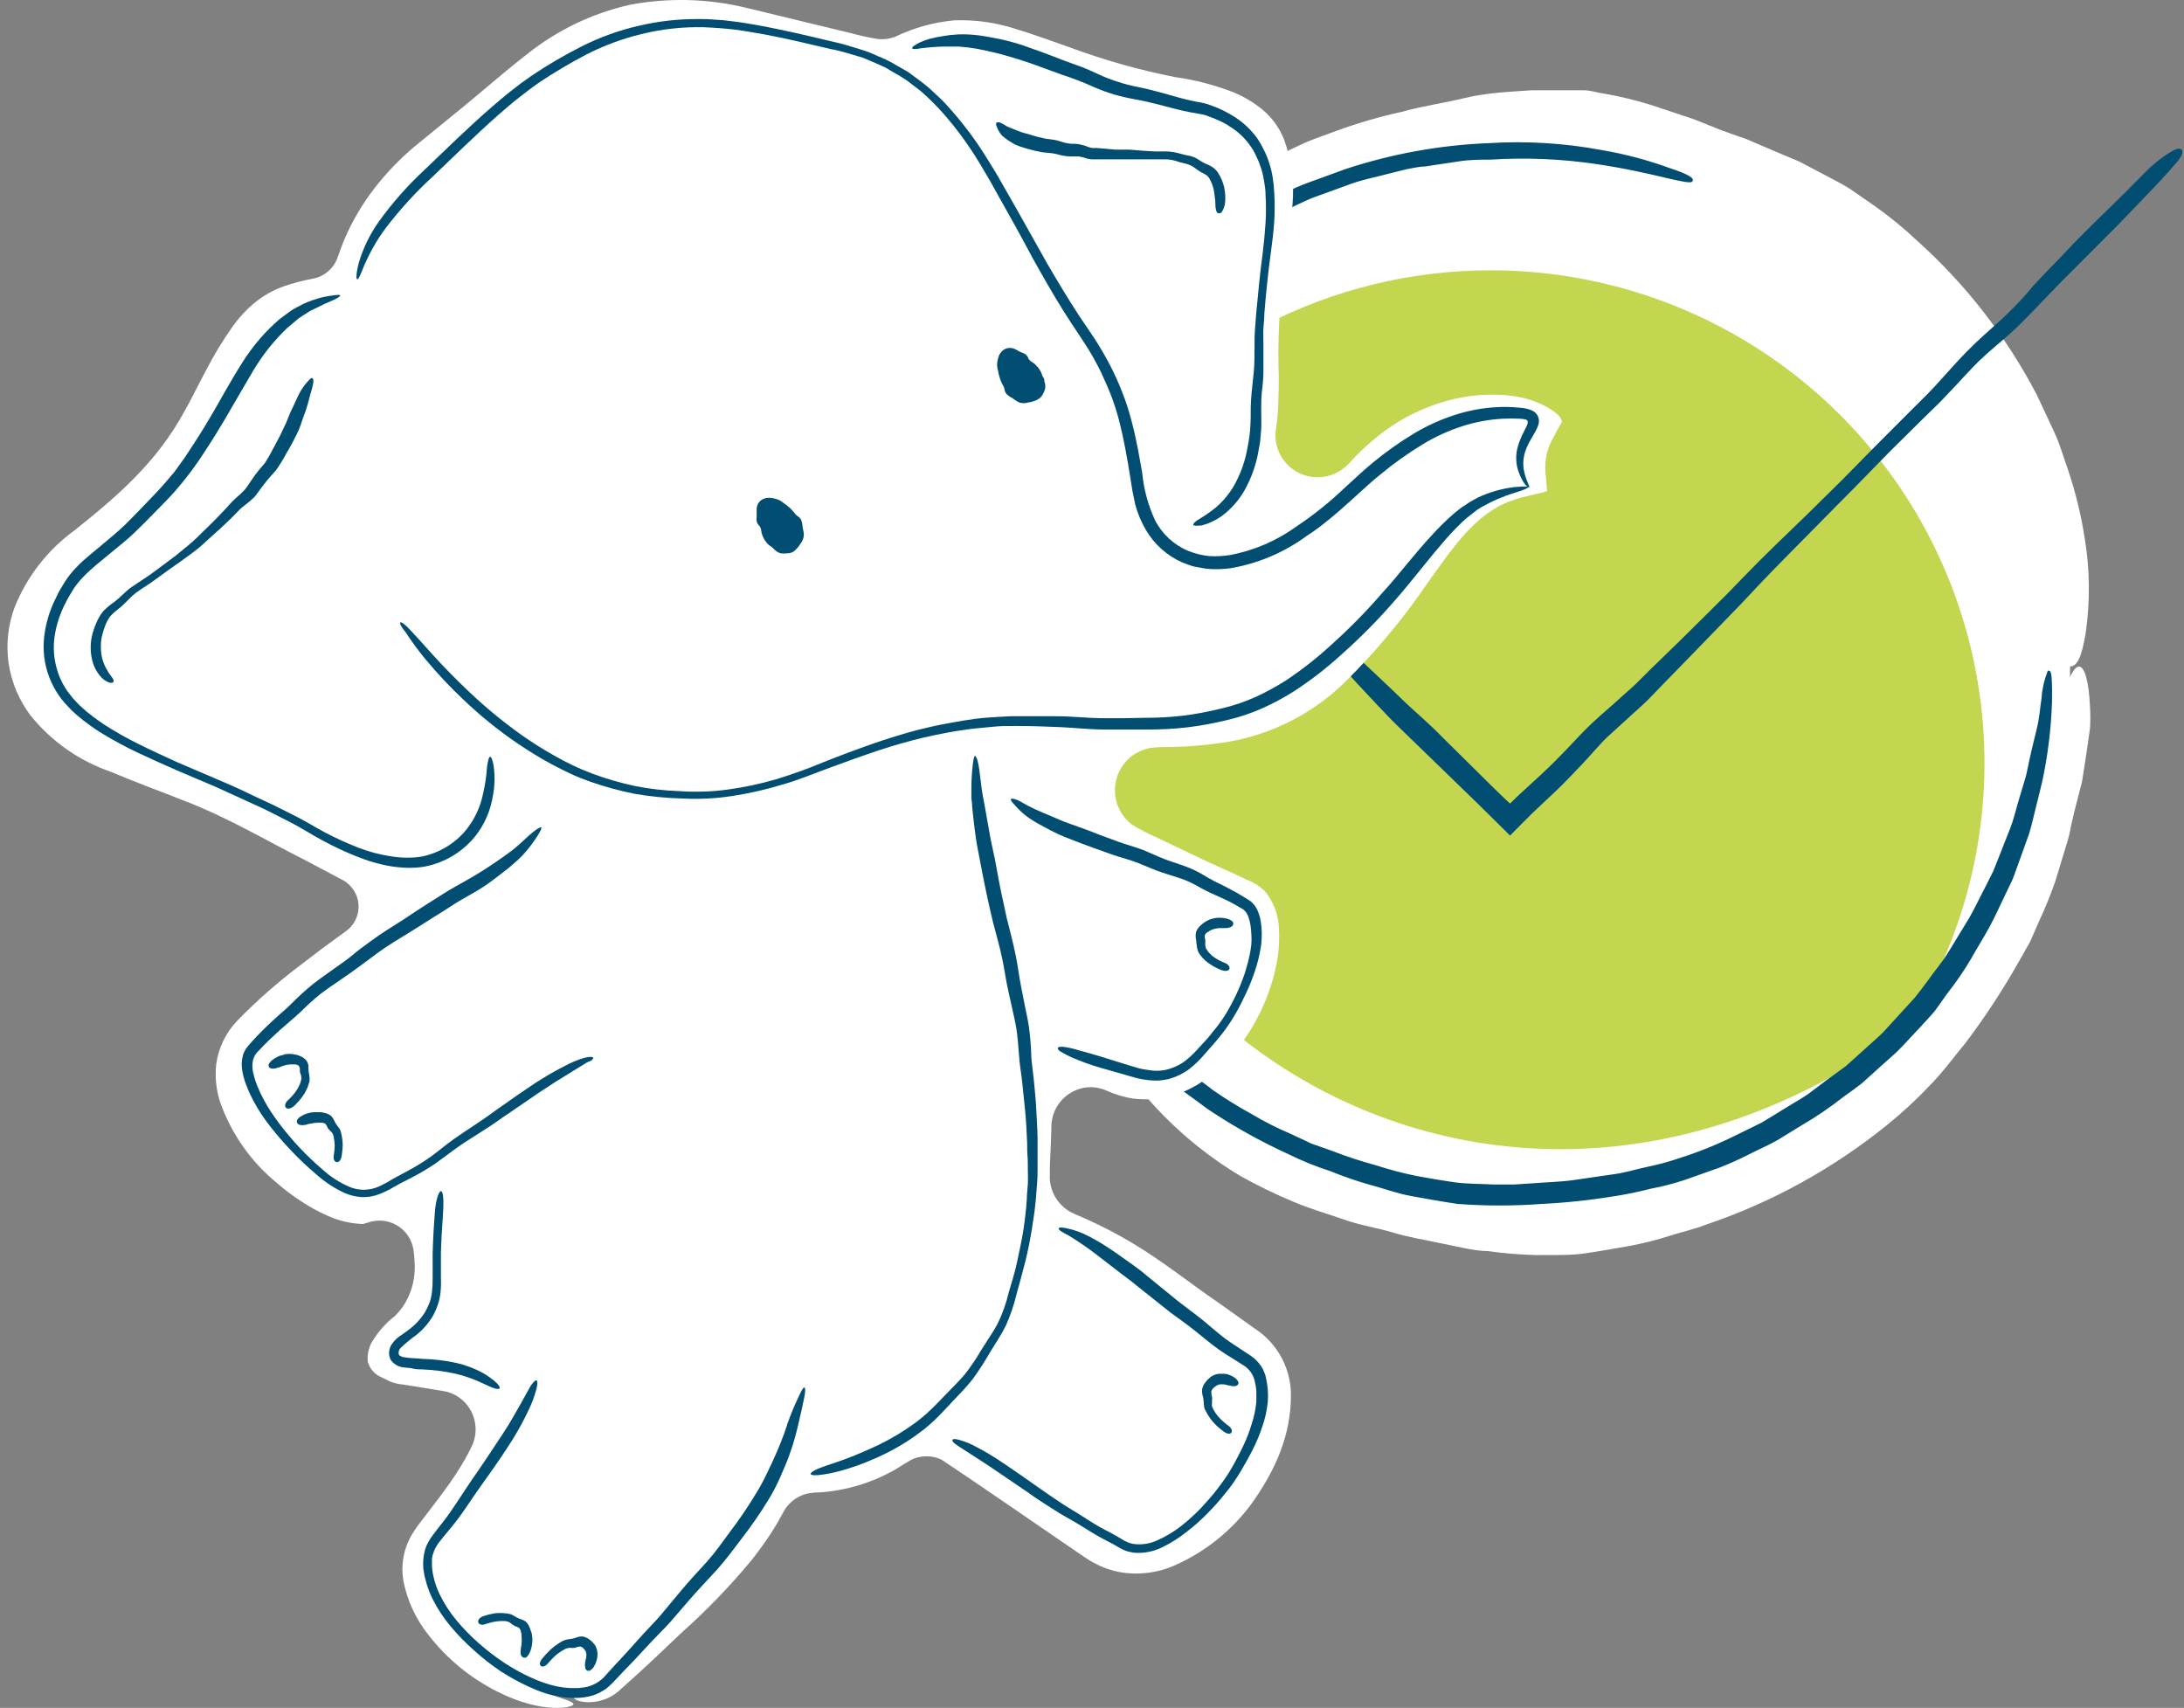 <svg width="133" height="104" viewBox="0 0 133 104" fill="none" xmlns="http://www.w3.org/2000/svg">
<rect x="0" y="0" width="133" height="104" fill="#808080" stroke="none"/>
<path d="M92.979 73.85C111.251 73.85 126.064 58.954 126.064 40.579C126.064 22.203 111.251 7.307 92.979 7.307C74.707 7.307 59.895 22.203 59.895 40.579C59.895 58.954 74.707 73.85 92.979 73.85Z" fill="white"/>
<path d="M126.075 40.579C125.648 40.579 125.268 39.883 124.922 38.641C124.772 38.015 124.691 37.249 124.46 36.321L124.23 34.999C124.146 34.472 124.023 33.952 123.86 33.444C123.556 32.259 123.171 31.096 122.707 29.964C122.442 29.337 122.234 28.653 121.911 27.992L120.907 25.927C119.248 22.795 117.089 19.957 114.516 17.528C113.813 16.833 113.066 16.186 112.278 15.59C111.497 14.96 110.663 14.397 109.787 13.908C108.873 13.357 107.925 12.865 106.949 12.435L105.415 11.739C104.907 11.483 104.342 11.333 103.788 11.101L102.15 10.393L100.501 9.79C99.43 9.368 98.327 9.038 97.201 8.804C94.874 8.37 92.491 8.339 90.153 8.711C88.919 8.885 87.673 9.187 86.369 9.395L84.523 9.848L83.589 10.08C83.278 10.173 82.978 10.289 82.678 10.393L80.855 11.031C80.244 11.252 79.702 11.565 79.079 11.832C77.871 12.365 76.712 13.005 75.618 13.746C75.06 14.098 74.524 14.486 74.014 14.906C73.495 15.323 72.953 15.695 72.457 16.147C69.454 18.832 66.93 22.014 64.993 25.555C63.884 27.734 63.018 30.03 62.41 32.4L61.983 34.163L61.717 35.973C61.627 36.554 61.565 37.138 61.533 37.725V39.511C61.538 40.718 61.619 41.923 61.775 43.119C61.824 43.728 61.913 44.332 62.04 44.929L62.34 46.681C62.606 47.841 62.94 49.001 63.263 50.068C63.586 51.136 64.047 52.249 64.555 53.282C65.037 54.311 65.581 55.311 66.182 56.275C66.745 57.242 67.382 58.166 68.085 59.036L69.1 60.347L70.254 61.507C71.027 62.389 71.892 63.235 72.642 64.047C73.987 65.545 75.541 66.838 77.256 67.887C78.101 68.377 78.984 68.796 79.898 69.14C80.805 69.521 81.738 69.839 82.689 70.091C83.634 70.38 84.593 70.62 85.562 70.811C86.501 71.053 87.452 71.247 88.411 71.391L89.761 71.658L91.087 71.785C91.909 71.895 92.738 71.95 93.567 71.948C94.34 71.948 95.113 71.878 95.875 71.832C96.636 71.785 97.351 71.565 98.078 71.426L99.151 71.205L100.189 70.88L102.196 70.242C105.74 69.016 109.034 67.157 111.921 64.755C113.392 63.554 114.73 62.196 115.912 60.706C116.558 60.01 117.066 59.175 117.654 58.456C118.197 57.761 118.702 57.037 119.165 56.286L119.857 55.254L120.434 54.187C120.792 53.479 121.23 52.841 121.496 52.156C121.761 51.472 122.095 50.822 122.372 50.196C122.528 49.878 122.659 49.548 122.765 49.21C122.891 48.873 123.018 48.537 123.157 48.235C123.757 47.017 124.126 45.915 124.529 45.022C124.714 44.558 124.933 44.14 125.072 43.746L125.452 42.667C125.937 41.379 126.283 40.59 126.606 40.59C126.929 40.59 127.206 41.426 127.275 43.038C127.304 43.478 127.304 43.92 127.275 44.361L127.056 45.892L126.79 47.597L126.329 49.395L126.11 50.335C126.056 50.678 125.976 51.015 125.868 51.344L125.164 53.665C124.878 54.485 124.55 55.29 124.183 56.078L123.63 57.342L122.926 58.583C121.953 60.306 120.866 61.961 119.673 63.537C119.004 64.337 118.346 65.254 117.539 66.078C116.704 66.962 115.81 67.788 114.862 68.549C111.579 71.193 107.857 73.235 103.869 74.581C103.188 74.848 102.438 75.01 101.677 75.254C100.875 75.509 100.059 75.715 99.232 75.869C98.378 76.02 97.467 76.182 96.532 76.321C95.598 76.46 94.594 76.414 93.579 76.426C92.583 76.403 91.589 76.322 90.603 76.182C90.107 76.182 89.622 76.089 89.138 75.996L87.684 75.695C86.727 75.486 85.781 75.347 84.835 75.057C83.889 74.767 82.874 74.627 81.859 74.268C80.844 73.908 79.782 73.618 78.733 73.166C77.639 72.709 76.572 72.19 75.537 71.611C73.413 70.338 71.502 68.737 69.873 66.866C69.112 66.008 68.339 65.231 67.67 64.395C66.839 63.517 66.069 62.583 65.363 61.6L64.209 60.103L63.24 58.502C62.928 57.957 62.571 57.435 62.306 56.855L61.487 55.138C60.957 53.975 60.495 52.782 60.102 51.565C59.664 50.405 59.445 49.071 59.099 47.818C58.753 46.565 58.706 45.289 58.533 44.013C58.36 42.736 58.314 41.426 58.326 40.115V37.098L58.476 36.078C58.653 34.749 58.922 33.435 59.283 32.145L59.814 30.219L60.529 28.351C61.006 27.109 61.565 25.9 62.202 24.732C62.55 24.076 62.935 23.441 63.355 22.829C63.759 22.214 64.105 21.565 64.509 20.985C65.406 19.795 66.377 18.664 67.416 17.597C69.323 15.42 71.476 13.474 73.83 11.797L75.641 10.637L76.552 10.08L77.51 9.616L79.425 8.711C80.071 8.432 80.74 8.212 81.386 7.968C82.685 7.492 84.015 7.104 85.366 6.808C86.623 6.46 87.927 6.275 89.23 5.961C90.534 5.648 91.906 5.59 93.291 5.497H96.451C96.809 5.497 97.167 5.613 97.513 5.671C98.827 5.893 100.12 6.226 101.377 6.669L103.119 7.249L104.746 7.899C105.265 8.096 105.807 8.282 106.349 8.467L107.941 9.152L109.568 9.836L111.136 10.66C111.644 10.938 112.186 11.194 112.682 11.518L114.159 12.539C115.077 13.188 115.948 13.901 116.766 14.674C119.725 17.333 122.187 20.503 124.033 24.036C124.414 24.836 124.772 25.613 125.118 26.356C125.464 27.098 125.672 27.887 125.937 28.607C126.393 29.959 126.733 31.349 126.952 32.76C127.271 34.678 127.29 36.635 127.01 38.56C126.79 39.929 126.502 40.59 126.075 40.579Z" fill="white"/>
<path d="M90.809 16.459C96.201 16.465 101.492 17.918 106.128 20.664C110.764 23.411 114.575 27.35 117.162 32.07C119.749 36.791 121.017 42.118 120.833 47.495C120.649 52.871 119.019 58.1 116.115 62.633C88.054 83.225 55.503 56.804 66.217 29.186C68.991 25.25 72.673 22.039 76.954 19.824C81.234 17.608 85.987 16.454 90.809 16.459Z" fill="#C4D550"/>
<path d="M103.005 10.978C103.005 11.078 102.437 10.978 101.456 10.745C100.475 10.512 99.059 10.179 97.276 9.912C95.122 9.59 92.94 9.497 90.766 9.635C90.131 9.635 89.473 9.635 88.804 9.746L86.742 10.056C86.385 10.056 86.028 10.156 85.627 10.223L84.513 10.501C83.788 10.7 83.03 10.834 82.283 11.1L80.054 11.91C79.329 12.177 78.616 12.576 77.824 12.931C77.05 13.297 76.305 13.72 75.595 14.197L74.424 14.907C74.045 15.151 73.666 15.451 73.31 15.729C72.533 16.258 71.789 16.833 71.08 17.449C70.355 18.012 69.666 18.62 69.018 19.269C68.368 19.913 67.754 20.591 67.179 21.301C66.621 22.067 66.008 22.821 65.473 23.665C64.938 24.509 64.359 25.385 63.913 26.318C63.467 27.25 62.965 28.138 62.575 29.093C62.185 30.047 61.806 31.013 61.527 32.012C61.248 33.011 60.936 34.021 60.769 35.053C60.602 36.086 60.413 37.14 60.346 38.206C60.279 39.271 60.201 40.326 60.245 41.403C60.29 42.479 60.312 43.545 60.457 44.61C60.602 45.676 60.747 46.753 61.014 47.796C61.282 48.84 61.483 49.694 61.806 50.627C62.129 51.559 62.475 52.458 62.854 53.357L64.136 55.977L65.663 58.385C66.254 59.162 66.867 59.917 67.457 60.683C68.048 61.449 68.806 62.137 69.442 62.825C70.077 63.514 70.857 64.102 71.559 64.734C72.262 65.367 73.064 65.844 73.789 66.433C74.55 66.963 75.339 67.452 76.152 67.898C76.939 68.369 77.759 68.785 78.605 69.141L79.831 69.718L81.09 70.162C81.977 70.507 82.881 70.803 83.799 71.05C84.621 71.317 85.459 71.536 86.307 71.705C87.121 71.85 87.879 71.983 88.603 72.083C89.328 72.183 90.186 72.171 90.989 72.216H92.182L93.385 72.138C94.177 72.072 95.002 72.06 95.804 71.949L98.168 71.605C98.937 71.516 99.639 71.283 100.33 71.139C100.995 71.004 101.65 70.826 102.292 70.606C103.471 70.234 104.619 69.77 105.725 69.219L107.33 68.431L108.802 67.532C109.27 67.232 109.738 66.988 110.162 66.688L111.343 65.8L112.458 64.99L113.372 64.168C113.941 63.636 114.487 63.203 114.877 62.77L116.683 60.794C116.928 60.494 117.162 60.172 117.396 59.862C117.842 59.218 118.366 58.63 118.767 57.953L119.993 55.943C120.372 55.277 120.685 54.6 120.997 54.012L121.454 53.102L121.822 52.181L122.513 50.427C122.725 49.872 122.847 49.317 123.014 48.762L123.26 47.94C123.338 47.652 123.438 47.385 123.494 47.13C123.717 46.02 123.917 45.199 124.107 44.444C124.296 43.689 124.319 43.068 124.408 42.546C124.444 41.991 124.565 41.445 124.764 40.925C124.854 40.925 124.898 41.558 124.876 42.757C124.821 44.373 124.623 45.981 124.285 47.563L124.118 48.251L123.928 49.017C123.784 49.572 123.672 50.127 123.483 50.749L122.825 52.58C122.702 52.902 122.602 53.224 122.468 53.546L122.011 54.5C121.688 55.166 121.398 55.821 121.052 56.454C120.707 57.087 120.317 57.697 119.938 58.374C119.519 59.082 119.054 59.76 118.544 60.406L117.753 61.516C117.463 61.86 117.14 62.193 116.828 62.537L115.791 63.647C115.379 64.091 114.832 64.535 114.253 65.067L113.328 65.9C112.993 66.166 112.614 66.433 112.213 66.721C111.401 67.362 110.544 67.944 109.649 68.464L108.2 69.352C107.687 69.652 107.085 69.896 106.539 70.184C105.937 70.493 105.319 70.771 104.689 71.017L102.626 71.75C101.927 71.984 101.212 72.169 100.486 72.305C99.778 72.491 99.059 72.639 98.335 72.749C96.859 72.994 95.37 73.154 93.876 73.226C92.177 73.352 90.47 73.352 88.771 73.226C87.812 73.082 86.876 72.915 85.962 72.749C85.047 72.582 84.212 72.26 83.398 72.049C82.603 71.823 81.821 71.552 81.057 71.239C80.181 70.958 79.328 70.613 78.504 70.207C76.79 69.424 75.142 68.503 73.577 67.454C72.819 66.877 72.028 66.344 71.27 65.722L69.04 63.78L67.079 61.649C66.443 60.916 65.875 60.117 65.273 59.351C64.671 58.585 64.158 57.653 63.623 56.787C63.088 55.921 62.731 55 62.274 54.101C61.458 52.275 60.82 50.376 60.368 48.429C59.852 46.286 59.572 44.094 59.532 41.891C59.463 39.716 59.62 37.54 60 35.398C60.366 33.291 60.956 31.23 61.761 29.248L62.04 28.505L62.386 27.805L63.066 26.395C63.456 25.496 64.046 24.686 64.537 23.798C65.607 22.011 66.887 20.356 68.349 18.87C69.047 18.152 69.792 17.481 70.579 16.861C71.265 16.274 71.983 15.726 72.73 15.218L73.767 14.452C74.112 14.208 74.502 13.997 74.881 13.753C75.621 13.245 76.387 12.778 77.178 12.354C77.969 11.966 78.761 11.555 79.585 11.244L81.96 10.378C84.777 9.449 87.711 8.918 90.677 8.802C92.971 8.659 95.273 8.801 97.532 9.224C98.953 9.466 100.349 9.838 101.701 10.334C102.604 10.623 103.05 10.878 103.005 10.978Z" fill="#014E72"/>
<path d="M132.79 9.169C132.868 9.246 132.79 9.49 132.467 9.857C132.144 10.223 131.72 10.723 131.141 11.322L129.011 13.542L126.202 16.361L125.411 17.149L124.62 17.971C124.073 18.537 123.505 19.147 122.869 19.769C122.234 20.39 121.532 20.945 120.896 21.512C120.261 22.078 119.693 22.71 119.057 23.399L118.065 24.442L117.04 25.441L114.966 27.494L112.882 29.626C112.168 30.336 111.466 31.058 110.753 31.779L108.824 33.733L107.866 34.709L106.94 35.675L106.015 36.663L103.206 39.56L101.4 41.414L100.52 42.324C100.208 42.657 99.862 42.968 99.55 43.245C98.915 43.822 98.324 44.355 97.844 44.799C97.365 45.243 96.83 45.909 96.317 46.442C95.804 46.975 95.269 47.552 94.746 48.051L93.296 49.417L92.795 49.916L91.959 50.76L90.164 48.984L87.054 45.965L85.46 44.422C84.925 43.911 84.345 43.312 83.966 42.901L82.707 41.558L82.16 40.947L81.893 40.648L81.636 40.337C81.177 39.761 80.749 39.161 80.355 38.539C80.098 38.128 79.953 37.873 80.02 37.817C80.087 37.762 80.343 37.906 80.756 38.261C81.168 38.617 81.715 39.205 82.339 39.815L82.573 40.048L82.829 40.282L83.431 40.848L84.769 42.113C85.248 42.579 85.694 43.012 86.229 43.489C86.764 43.967 87.344 44.499 87.924 45.099L90.933 48.074L91.635 48.751L91.959 49.05L92.494 48.529L93.965 47.175C94.445 46.73 94.901 46.275 95.403 45.754C95.905 45.232 96.429 44.644 97.019 44.089C97.61 43.534 98.29 42.979 98.881 42.424C99.182 42.168 99.461 41.913 99.717 41.669L100.609 40.781L102.448 38.994L104.321 37.14L105.257 36.208L106.193 35.242L107.163 34.254L108.144 33.288L110.117 31.379L112.269 29.259L114.364 27.128L116.438 25.052L117.452 24.042C117.764 23.721 118.076 23.387 118.377 23.043C119.001 22.355 119.626 21.645 120.339 20.968C121.052 20.291 121.699 19.758 122.256 19.214C122.814 18.67 123.371 18.104 123.884 17.46L124.72 16.572L125.522 15.751C126.548 14.641 127.495 13.72 128.354 12.887C129.212 12.055 129.948 11.322 130.583 10.667C131.219 10.012 131.698 9.668 132.11 9.402C132.523 9.135 132.723 9.091 132.79 9.169Z" fill="#014E72"/>
<path d="M103.005 10.978C103.005 11.078 102.437 10.978 101.456 10.745C100.475 10.512 99.059 10.179 97.276 9.912C95.122 9.59 92.94 9.497 90.766 9.635C90.131 9.635 89.473 9.635 88.804 9.746L86.742 10.056C86.385 10.056 86.028 10.156 85.627 10.223L84.513 10.501C83.788 10.7 83.03 10.834 82.283 11.1L80.054 11.91C79.329 12.177 78.616 12.576 77.824 12.931C77.05 13.297 76.305 13.72 75.595 14.197L74.424 14.907C74.045 15.151 73.666 15.451 73.31 15.729C72.533 16.258 71.789 16.833 71.08 17.449C70.355 18.012 69.666 18.62 69.018 19.269C68.368 19.913 67.754 20.591 67.179 21.301C66.621 22.067 66.008 22.821 65.473 23.665C64.938 24.509 64.359 25.385 63.913 26.318C63.467 27.25 62.965 28.138 62.575 29.093C62.185 30.047 61.806 31.013 61.527 32.012C61.248 33.011 60.936 34.021 60.769 35.053C60.602 36.086 60.413 37.14 60.346 38.206C60.279 39.271 60.201 40.326 60.245 41.403C60.29 42.479 60.312 43.545 60.457 44.61C60.602 45.676 60.747 46.753 61.014 47.796C61.282 48.84 61.483 49.694 61.806 50.627C62.129 51.559 62.475 52.458 62.854 53.357L64.136 55.977L65.663 58.385C66.254 59.162 66.867 59.917 67.457 60.683C68.048 61.449 68.806 62.137 69.442 62.825C70.077 63.514 70.857 64.102 71.559 64.734C72.262 65.367 73.064 65.844 73.789 66.433C74.55 66.963 75.339 67.452 76.152 67.898C76.939 68.369 77.759 68.785 78.605 69.141L79.831 69.718L81.09 70.162C81.977 70.507 82.881 70.803 83.799 71.05C84.621 71.317 85.459 71.536 86.307 71.705C87.121 71.85 87.879 71.983 88.603 72.083C89.328 72.183 90.186 72.171 90.989 72.216H92.182L93.385 72.138C94.177 72.072 95.002 72.06 95.804 71.949L98.168 71.605C98.937 71.516 99.639 71.283 100.33 71.139C100.995 71.004 101.65 70.826 102.292 70.606C103.471 70.234 104.619 69.77 105.725 69.219L107.33 68.431L108.802 67.532C109.27 67.232 109.738 66.988 110.162 66.688L111.343 65.8L112.458 64.99L113.372 64.168C113.941 63.636 114.487 63.203 114.877 62.77L116.683 60.794C116.928 60.494 117.162 60.172 117.396 59.862C117.842 59.218 118.366 58.63 118.767 57.953L119.993 55.943C120.372 55.277 120.685 54.6 120.997 54.012L121.454 53.102L121.822 52.181L122.513 50.427C122.725 49.872 122.847 49.317 123.014 48.762L123.26 47.94C123.338 47.652 123.438 47.385 123.494 47.13C123.717 46.02 123.917 45.199 124.107 44.444C124.296 43.689 124.319 43.068 124.408 42.546C124.444 41.991 124.565 41.445 124.764 40.925C124.854 40.925 124.898 41.558 124.876 42.757C124.821 44.373 124.623 45.981 124.285 47.563L124.118 48.251L123.928 49.017C123.784 49.572 123.672 50.127 123.483 50.749L122.825 52.58C122.702 52.902 122.602 53.224 122.468 53.546L122.011 54.5C121.688 55.166 121.398 55.821 121.052 56.454C120.707 57.087 120.317 57.697 119.938 58.374C119.519 59.082 119.054 59.76 118.544 60.406L117.753 61.516C117.463 61.86 117.14 62.193 116.828 62.537L115.791 63.647C115.379 64.091 114.832 64.535 114.253 65.067L113.328 65.9C112.993 66.166 112.614 66.433 112.213 66.721C111.401 67.362 110.544 67.944 109.649 68.464L108.2 69.352C107.687 69.652 107.085 69.896 106.539 70.184C105.937 70.493 105.319 70.771 104.689 71.017L102.626 71.75C101.927 71.984 101.212 72.169 100.486 72.305C99.778 72.491 99.059 72.639 98.335 72.749C96.859 72.994 95.37 73.154 93.876 73.226C92.177 73.352 90.47 73.352 88.771 73.226C87.812 73.082 86.876 72.915 85.962 72.749C85.047 72.582 84.212 72.26 83.398 72.049C82.603 71.823 81.821 71.552 81.057 71.239C80.181 70.958 79.328 70.613 78.504 70.207C76.79 69.424 75.142 68.503 73.577 67.454C72.819 66.877 72.028 66.344 71.27 65.722L69.04 63.78L67.079 61.649C66.443 60.916 65.875 60.117 65.273 59.351C64.671 58.585 64.158 57.653 63.623 56.787C63.088 55.921 62.731 55 62.274 54.101C61.458 52.275 60.82 50.376 60.368 48.429C59.852 46.286 59.572 44.094 59.532 41.891C59.463 39.716 59.62 37.54 60 35.398C60.366 33.291 60.956 31.23 61.761 29.248L62.04 28.505L62.386 27.805L63.066 26.395C63.456 25.496 64.046 24.686 64.537 23.798C65.607 22.011 66.887 20.356 68.349 18.87C69.047 18.152 69.792 17.481 70.579 16.861C71.265 16.274 71.983 15.726 72.73 15.218L73.767 14.452C74.112 14.208 74.502 13.997 74.881 13.753C75.621 13.245 76.387 12.778 77.178 12.354C77.969 11.966 78.761 11.555 79.585 11.244L81.96 10.378C84.777 9.449 87.711 8.918 90.677 8.802C92.971 8.659 95.273 8.801 97.532 9.224C98.953 9.466 100.349 9.838 101.701 10.334C102.604 10.623 103.05 10.878 103.005 10.978Z" stroke="#014E72" stroke-width="0.172"/>
<path d="M132.79 9.169C132.868 9.246 132.79 9.49 132.467 9.857C132.144 10.223 131.72 10.723 131.141 11.322L129.011 13.542L126.202 16.361L125.411 17.149L124.62 17.971C124.073 18.537 123.505 19.147 122.869 19.769C122.234 20.39 121.532 20.945 120.896 21.512C120.261 22.078 119.693 22.71 119.057 23.399L118.065 24.442L117.04 25.441L114.966 27.494L112.882 29.626C112.168 30.336 111.466 31.058 110.753 31.779L108.824 33.733L107.866 34.709L106.94 35.675L106.015 36.663L103.206 39.56L101.4 41.414L100.52 42.324C100.208 42.657 99.862 42.968 99.55 43.245C98.915 43.822 98.324 44.355 97.844 44.799C97.365 45.243 96.83 45.909 96.317 46.442C95.804 46.975 95.269 47.552 94.746 48.051L93.296 49.417L92.795 49.916L91.959 50.76L90.164 48.984L87.054 45.965L85.46 44.422C84.925 43.911 84.345 43.312 83.966 42.901L82.707 41.558L82.16 40.947L81.893 40.648L81.636 40.337C81.177 39.761 80.749 39.161 80.355 38.539C80.098 38.128 79.953 37.873 80.02 37.817C80.087 37.762 80.343 37.906 80.756 38.261C81.168 38.617 81.715 39.205 82.339 39.815L82.573 40.048L82.829 40.282L83.431 40.848L84.769 42.113C85.248 42.579 85.694 43.012 86.229 43.489C86.764 43.967 87.344 44.499 87.924 45.099L90.933 48.074L91.635 48.751L91.959 49.05L92.494 48.529L93.965 47.175C94.445 46.73 94.901 46.275 95.403 45.754C95.905 45.232 96.429 44.644 97.019 44.089C97.61 43.534 98.29 42.979 98.881 42.424C99.182 42.168 99.461 41.913 99.717 41.669L100.609 40.781L102.448 38.994L104.321 37.14L105.257 36.208L106.193 35.242L107.163 34.254L108.144 33.288L110.117 31.379L112.269 29.259L114.364 27.128L116.438 25.052L117.452 24.042C117.764 23.721 118.076 23.387 118.377 23.043C119.001 22.355 119.626 21.645 120.339 20.968C121.052 20.291 121.699 19.758 122.256 19.214C122.814 18.67 123.371 18.104 123.884 17.46L124.72 16.572L125.522 15.751C126.548 14.641 127.495 13.72 128.354 12.887C129.212 12.055 129.948 11.322 130.583 10.667C131.219 10.012 131.698 9.668 132.11 9.402C132.523 9.135 132.723 9.091 132.79 9.169Z" stroke="#014E72" stroke-width="0.172"/>
<path d="M1.868 43.579C3.144 45.158 4.841 46.344 6.763 47.001C8.335 47.672 9.855 48.217 11.181 48.746C13.906 49.794 16.091 51.12 18.518 52.346L20.274 53.274L20.918 53.614C21.052 53.692 21.176 53.787 21.285 53.898C21.498 54.105 21.658 54.362 21.749 54.645C21.84 54.928 21.861 55.229 21.809 55.522C21.762 55.799 21.65 56.061 21.484 56.287C21.406 56.398 21.315 56.498 21.212 56.586C21.165 56.633 21.117 56.659 21.049 56.717L20.73 56.948C19.884 57.556 19.093 58.148 18.355 58.724C16.969 59.763 15.666 60.907 14.456 62.146C13.756 62.873 13.305 63.804 13.167 64.803C13.082 65.584 13.164 66.374 13.408 67.12C14.085 69.032 15.27 70.724 16.836 72.015C17.522 72.612 18.266 73.138 19.058 73.587C19.46 73.812 19.876 74.01 20.305 74.179C20.881 74.394 21.488 74.515 22.103 74.535L22.627 74.383L22.8 74.352C22.911 74.336 23.023 74.327 23.135 74.326C23.342 74.329 23.547 74.362 23.743 74.425C24.247 74.585 24.672 74.93 24.933 75.39C25.058 75.614 25.142 75.859 25.179 76.113C25.228 76.46 25.254 76.81 25.258 77.161C25.261 77.8 25.121 78.432 24.849 79.011C24.653 79.43 24.383 79.81 24.052 80.132C23.483 80.575 23.003 81.121 22.637 81.741C22.44 82.103 22.356 82.516 22.396 82.926C22.456 83.138 22.564 83.334 22.711 83.499C22.858 83.663 23.041 83.791 23.245 83.874L23.837 84.163C24.079 84.241 24.329 84.292 24.582 84.315L26.107 84.561C26.573 84.639 27.239 84.734 27.323 84.781C27.734 84.913 28.102 85.157 28.385 85.484C28.667 85.811 28.855 86.21 28.926 86.636C29.01 87.108 28.948 87.595 28.748 88.03C28.476 88.597 28.166 89.145 27.82 89.671C27.501 90.168 27.16 90.64 26.809 91.112L25.761 92.485C25.577 92.731 25.42 92.92 25.237 93.203C25.031 93.506 24.863 93.833 24.739 94.178C24.499 94.866 24.443 95.605 24.576 96.321C24.816 97.493 25.328 98.591 26.07 99.528C27.2 100.999 28.65 102.192 30.31 103.019C33.088 104.423 34.995 103.967 34.922 103.768C34.849 103.569 34.319 103.496 33.376 103.108C33.881 103.239 34.4 103.311 34.922 103.323C34.922 103.464 35.205 103.648 35.87 103.653C36.303 103.648 36.73 103.546 37.118 103.354C37.382 103.216 37.624 103.039 37.836 102.83L38.454 102.274C39.298 101.52 40.309 100.566 41.51 99.418C43.011 98.078 44.413 96.629 45.702 95.084C46.09 94.607 46.457 94.099 46.819 93.564C46.997 93.295 47.172 93.018 47.343 92.731L47.778 91.945C47.986 91.616 48.274 91.345 48.616 91.159C48.791 91.063 48.978 90.993 49.172 90.949C49.42 90.9 49.673 90.875 49.926 90.876C51.534 90.764 53.096 90.293 54.497 89.498C55.356 88.974 55.545 88.801 56.016 88.717C56.459 88.632 56.918 88.689 57.327 88.879C59.559 90.352 62.384 92.322 65.267 94.288C65.654 94.544 65.937 94.764 66.42 95.058C66.938 95.366 67.502 95.587 68.091 95.713C69.275 95.94 70.501 95.793 71.598 95.294C73.555 94.415 75.233 93.013 76.445 91.243C77.651 89.456 78.626 87.433 78.615 84.891C78.606 84.168 78.434 83.457 78.113 82.809C77.792 82.161 77.33 81.594 76.76 81.149L74.187 79.315C72.52 78.183 70.864 76.836 68.998 75.72C68.075 75.164 67.12 74.666 66.137 74.226L65.429 73.917C65.263 73.846 65.105 73.759 64.957 73.655C64.667 73.444 64.424 73.174 64.245 72.864C64.064 72.541 63.957 72.184 63.93 71.816C63.93 71.527 63.93 70.914 63.962 70.374C63.993 69.835 64.004 69.274 64.025 68.708C64.015 68.323 64.094 67.941 64.255 67.591C64.417 67.248 64.658 66.947 64.957 66.713C65.257 66.479 65.607 66.319 65.979 66.245C66.354 66.171 66.742 66.193 67.106 66.308C67.198 66.333 67.287 66.366 67.373 66.407C67.484 66.454 67.698 66.543 67.861 66.601C68.228 66.735 68.607 66.833 68.993 66.894C69.793 66.994 70.604 66.933 71.38 66.718C72.156 66.502 72.882 66.134 73.516 65.637C74.641 64.784 75.583 63.715 76.288 62.492C76.98 61.323 77.469 60.046 77.735 58.714C77.871 58.024 77.922 57.32 77.887 56.617C77.877 55.736 77.558 54.887 76.985 54.217C76.678 53.941 76.323 53.722 75.937 53.573L75.12 53.19L73.51 52.462L70.366 50.963C69.864 50.744 69.379 50.488 68.914 50.198C68.56 49.923 68.282 49.562 68.107 49.149C67.931 48.736 67.863 48.284 67.912 47.837C67.961 47.39 68.124 46.963 68.385 46.597C68.653 46.224 69.014 45.927 69.433 45.738C69.64 45.648 69.856 45.582 70.078 45.539C70.337 45.505 70.598 45.49 70.859 45.491C72.166 45.489 73.472 45.384 74.763 45.177C77.472 44.717 79.974 43.436 81.933 41.508C83.797 39.664 85.478 37.644 86.953 35.476C88.452 33.38 89.841 31.284 91.99 30.508C92.331 30.382 92.682 30.28 93.038 30.204C93.421 30.089 93.871 30.037 94.212 29.9L94.112 28.705C94.09 28.397 94.107 28.087 94.165 27.783C94.225 27.452 94.336 27.131 94.495 26.834C94.678 26.462 94.893 26.075 95.108 25.708C95.108 25.288 94.484 24.943 93.966 24.66C93.376 24.377 92.744 24.191 92.095 24.109C91.558 24.038 91.016 24.015 90.475 24.041C89.974 24.058 89.475 24.113 88.982 24.204C87.01 24.59 85.17 25.478 83.641 26.782C83.15 27.19 82.687 27.631 82.257 28.103C81.975 28.439 81.615 28.704 81.209 28.873C80.819 29.032 80.395 29.092 79.976 29.049C79.556 29.006 79.154 28.861 78.804 28.627C78.46 28.395 78.177 28.083 77.979 27.718C77.782 27.353 77.677 26.945 77.672 26.531C77.672 26.221 77.813 25.441 77.834 24.843C77.855 24.246 77.876 23.611 77.876 23.014C77.794 20.709 77.91 18.402 78.222 16.117C78.452 14.904 78.614 13.68 78.71 12.449C78.83 11.099 78.651 9.739 78.185 8.466C77.903 7.764 77.449 7.144 76.865 6.663C76.331 6.228 75.736 5.874 75.099 5.615C73.955 5.172 72.765 4.862 71.55 4.693C69.376 4.264 67.24 3.661 65.162 2.89C64.082 2.512 63.002 2.109 61.855 1.763C60.647 1.368 59.378 1.191 58.108 1.239C56.867 1.354 55.656 1.689 54.533 2.229C54.169 2.374 53.773 2.421 53.386 2.366C52.867 2.278 52.352 2.164 51.845 2.025L45.351 0.453C43.051 -0.092 40.661 -0.146 38.339 0.296C36.072 0.811 33.95 1.828 32.129 3.272C30.556 4.493 29.141 5.767 27.569 7.025L25.195 8.964C24.312 9.714 23.509 10.553 22.8 11.469C22.046 12.443 21.423 13.51 20.945 14.645C20.829 14.933 20.714 15.226 20.614 15.525C20.564 15.69 20.497 15.85 20.415 16.002C20.266 16.26 20.062 16.482 19.818 16.652C19.577 16.82 19.301 16.932 19.011 16.977C18.426 17.088 17.85 17.241 17.286 17.433C16.617 17.67 15.996 18.025 15.452 18.481C14.966 18.891 14.535 19.361 14.168 19.88C13.557 20.743 13.008 21.648 12.528 22.59C12.045 23.48 11.647 24.324 11.228 25.058C9.535 28.15 7.213 30.162 4.551 32.285C2.906 33.478 1.634 35.113 0.882 37.002C0.483 38.088 0.361 39.257 0.526 40.403C0.702 41.556 1.163 42.648 1.868 43.579Z" fill="white"/>
<path d="M58.002 87.689C58.002 87.616 58.186 87.605 58.448 87.689C58.813 87.795 59.165 87.943 59.496 88.129C60.011 88.401 60.512 88.7 60.995 89.026C61.561 89.403 62.185 89.838 62.866 90.315C63.034 90.435 63.207 90.561 63.39 90.682L63.914 91.049C64.291 91.29 64.674 91.573 65.078 91.814C65.481 92.055 65.932 92.338 66.341 92.605C66.761 92.872 67.195 93.117 67.64 93.339C67.871 93.465 68.107 93.596 68.343 93.742C68.447 93.811 68.557 93.869 68.673 93.915C68.782 93.962 68.896 93.995 69.013 94.015C69.522 94.085 70.039 94.005 70.502 93.784C71 93.562 71.47 93.28 71.901 92.946C72.341 92.601 72.756 92.227 73.143 91.824C73.489 91.447 73.83 91.07 74.139 90.661C74.296 90.462 74.443 90.252 74.59 90.047C74.737 89.843 74.862 89.633 74.988 89.419C75.114 89.204 75.245 88.978 75.355 88.753C75.465 88.528 75.596 88.297 75.696 88.077C75.906 87.641 76.081 87.189 76.22 86.725C76.365 86.286 76.462 85.833 76.508 85.373V85.043V84.728C76.496 84.512 76.462 84.298 76.408 84.089C76.326 83.733 76.117 83.418 75.821 83.203C75.47 82.967 75.098 82.752 74.742 82.522C74.378 82.294 74.028 82.046 73.694 81.778L72.808 81.065C72.284 80.641 71.76 80.279 71.262 79.912L69.333 78.376C69.013 78.109 68.678 77.852 68.348 77.611C68.018 77.37 67.682 77.087 67.404 76.883L66.592 76.259L66.225 75.992L66.047 75.866L65.879 75.751C65.439 75.452 65.088 75.227 64.831 75.101C64.575 74.975 64.454 74.865 64.47 74.802C64.485 74.739 64.658 74.724 64.994 74.802C65.422 74.894 65.836 75.042 66.225 75.243L66.403 75.332L66.587 75.436L67.001 75.667C67.279 75.84 67.578 76.029 67.887 76.243L68.83 76.909C69.16 77.145 69.527 77.407 69.878 77.716L71.739 79.231C72.168 79.571 72.713 79.954 73.311 80.441C73.594 80.682 73.882 80.929 74.171 81.165C74.463 81.409 74.769 81.636 75.088 81.846L76.178 82.564C76.417 82.727 76.623 82.933 76.786 83.172C76.865 83.285 76.931 83.409 76.98 83.539C77.034 83.657 77.073 83.782 77.095 83.911C77.15 84.143 77.187 84.38 77.205 84.618C77.226 84.869 77.226 85.122 77.205 85.373C77.153 85.88 77.042 86.379 76.875 86.861C76.714 87.349 76.516 87.824 76.283 88.281C76.167 88.507 76.052 88.737 75.921 88.957C75.79 89.178 75.675 89.403 75.538 89.628C75.402 89.854 75.255 90.074 75.103 90.299C74.951 90.524 74.789 90.724 74.621 90.928C74.294 91.342 73.944 91.737 73.573 92.112C73.168 92.533 72.732 92.922 72.268 93.276C71.811 93.641 71.316 93.956 70.79 94.214C70.25 94.483 69.646 94.599 69.045 94.549C68.895 94.524 68.746 94.491 68.6 94.45C68.459 94.396 68.323 94.333 68.191 94.261C67.971 94.125 67.74 94.004 67.504 93.879C67.024 93.636 66.557 93.368 66.105 93.077C65.675 92.804 65.24 92.553 64.842 92.332C64.443 92.112 64.05 91.835 63.663 91.599L63.086 91.221L62.562 90.855L60.675 89.571C60.12 89.188 59.627 88.879 59.218 88.612L58.275 88.004C58.076 87.862 57.971 87.763 58.002 87.689Z" fill="#014E72"/>
<path d="M74.784 86.798C74.713 86.752 74.646 86.699 74.585 86.641C74.472 86.555 74.369 86.459 74.275 86.353C74.124 86.197 73.995 86.021 73.893 85.829L73.809 85.64C73.793 85.578 73.793 85.513 73.809 85.451V85.258C73.822 85.195 73.822 85.131 73.809 85.069C73.776 84.959 73.761 84.843 73.767 84.728C73.795 84.632 73.854 84.547 73.935 84.487C73.964 84.454 73.999 84.427 74.04 84.409C74.067 84.384 74.097 84.363 74.129 84.346C74.197 84.346 74.249 84.288 74.317 84.299H74.412H74.511C74.642 84.299 74.768 84.372 74.888 84.372C74.987 84.403 75.09 84.415 75.192 84.409C75.23 84.408 75.267 84.399 75.301 84.381C75.335 84.364 75.364 84.339 75.386 84.309C75.409 84.279 75.421 84.242 75.421 84.204C75.421 84.166 75.409 84.13 75.386 84.099C75.321 83.999 75.233 83.914 75.13 83.853C74.969 83.754 74.791 83.686 74.606 83.654H74.427H74.223C74.073 83.672 73.928 83.722 73.798 83.801C73.73 83.839 73.668 83.889 73.615 83.947C73.551 83.997 73.495 84.055 73.447 84.12C73.394 84.185 73.345 84.254 73.3 84.325C73.261 84.403 73.231 84.486 73.211 84.571C73.189 84.748 73.209 84.927 73.269 85.095C73.294 85.248 73.309 85.402 73.316 85.556C73.319 85.642 73.335 85.727 73.363 85.808L73.474 86.002C73.513 86.091 73.562 86.175 73.62 86.253L73.757 86.453L73.929 86.652C74.038 86.776 74.159 86.888 74.291 86.987C74.361 87.054 74.437 87.115 74.516 87.17C75.004 87.522 75.213 87.097 74.784 86.798Z" fill="#014E72"/>
<path d="M36.122 64.41C36.09 64.337 35.912 64.342 35.598 64.41C35.163 64.54 34.743 64.715 34.345 64.934C33.728 65.252 33.128 65.602 32.547 65.982C31.871 66.428 31.122 66.952 30.31 67.528L29.696 67.969L29.062 68.403C28.617 68.697 28.15 69.001 27.652 69.352C27.154 69.703 26.699 70.096 26.237 70.432C25.752 70.775 25.244 71.084 24.718 71.359L23.869 71.82C23.602 71.989 23.323 72.138 23.035 72.266C22.756 72.387 22.456 72.449 22.152 72.449C21.848 72.449 21.548 72.387 21.269 72.266C20.673 72.008 20.124 71.654 19.644 71.218C19.132 70.782 18.646 70.316 18.187 69.824C17.773 69.373 17.375 68.907 17.008 68.419C16.825 68.173 16.647 67.927 16.484 67.675C16.323 67.43 16.174 67.176 16.039 66.915C15.897 66.654 15.771 66.384 15.661 66.108C15.555 65.841 15.471 65.566 15.41 65.285C15.357 65.04 15.357 64.786 15.41 64.541C15.475 64.311 15.606 64.105 15.787 63.949C16.175 63.524 16.599 63.131 17.019 62.749L17.658 62.193C17.894 61.999 18.119 61.784 18.329 61.596C18.697 61.227 19.084 60.877 19.487 60.548C19.885 60.244 20.305 59.955 20.724 59.672C21.143 59.389 21.573 59.086 21.966 58.792L23.046 57.99C23.69 57.524 24.356 57.136 24.969 56.759C26.148 56.004 27.023 55.475 27.459 55.186C27.893 54.898 28.313 54.662 28.748 54.416C29.183 54.17 29.628 53.892 29.979 53.619C30.331 53.347 30.682 53.095 30.986 52.844L31.415 52.472L31.62 52.283L31.819 52.089C32.163 51.717 32.472 51.313 32.741 50.884C32.919 50.601 33.003 50.428 32.961 50.386C32.919 50.344 32.741 50.444 32.437 50.685C32.133 50.926 31.782 51.298 31.331 51.665C31.277 51.714 31.219 51.76 31.159 51.801L30.97 51.942L30.524 52.262C30.21 52.482 29.869 52.713 29.503 52.949C29.136 53.184 28.769 53.405 28.349 53.64C27.93 53.876 27.453 54.133 26.971 54.442C26.489 54.751 25.687 55.239 24.539 56.014C23.984 56.371 23.292 56.78 22.543 57.335C22.176 57.602 21.819 57.859 21.463 58.163C21.107 58.467 20.755 58.687 20.352 58.981C19.948 59.274 19.519 59.568 19.073 59.913C18.629 60.272 18.206 60.655 17.805 61.061C17.616 61.245 17.433 61.428 17.244 61.585C17.055 61.742 16.82 61.963 16.605 62.157C16.18 62.55 15.756 62.964 15.352 63.414C15.252 63.53 15.153 63.634 15.053 63.76C14.94 63.907 14.854 64.072 14.796 64.248C14.705 64.579 14.695 64.928 14.765 65.264C14.822 65.577 14.914 65.883 15.038 66.176C15.149 66.469 15.281 66.755 15.431 67.03C15.583 67.308 15.745 67.591 15.923 67.858C16.102 68.126 16.29 68.382 16.484 68.629C16.872 69.124 17.285 69.6 17.721 70.054C18.196 70.56 18.7 71.038 19.23 71.485C19.752 71.957 20.342 72.348 20.981 72.643C21.313 72.787 21.668 72.873 22.029 72.895C22.387 72.91 22.744 72.851 23.077 72.722C23.394 72.602 23.7 72.453 23.989 72.276C24.256 72.124 24.513 71.988 24.812 71.841C25.392 71.551 25.954 71.226 26.494 70.867C27.018 70.495 27.49 70.122 27.925 69.818C28.36 69.514 28.832 69.226 29.293 68.933L29.985 68.482L30.624 68.037L32.872 66.501C33.543 66.056 34.125 65.683 34.633 65.38L35.755 64.688C36.027 64.599 36.153 64.483 36.122 64.41Z" fill="#014E72"/>
<path d="M17.543 66.989C17.707 66.839 17.856 66.674 17.988 66.496C18.073 66.388 18.144 66.27 18.198 66.145C18.239 66.078 18.271 66.006 18.292 65.93L18.345 65.741C18.352 65.682 18.352 65.622 18.345 65.563C18.345 65.437 18.261 65.338 18.261 65.228C18.258 65.175 18.258 65.123 18.261 65.07C18.251 65.023 18.235 64.978 18.214 64.934C18.214 64.892 18.145 64.876 18.109 64.85C18.069 64.827 18.024 64.814 17.978 64.814H17.857H17.737C17.58 64.818 17.425 64.844 17.276 64.892C17.134 64.934 17.013 64.997 16.888 65.023C16.791 65.06 16.687 65.076 16.584 65.07C16.546 65.071 16.509 65.063 16.474 65.048C16.44 65.033 16.409 65.01 16.384 64.981C16.364 64.95 16.353 64.914 16.353 64.876C16.353 64.839 16.364 64.803 16.384 64.772C16.442 64.673 16.521 64.589 16.615 64.525C16.758 64.42 16.915 64.335 17.082 64.274C17.186 64.274 17.291 64.206 17.412 64.185C17.546 64.171 17.681 64.171 17.815 64.185L18.035 64.227C18.104 64.227 18.177 64.279 18.256 64.3C18.424 64.359 18.572 64.467 18.68 64.609C18.727 64.691 18.762 64.779 18.785 64.871C18.785 64.96 18.785 65.049 18.785 65.123C18.785 65.275 18.837 65.427 18.848 65.594C18.856 65.682 18.856 65.769 18.848 65.856L18.769 66.097C18.743 66.193 18.704 66.285 18.654 66.37L18.549 66.58L18.402 66.789C18.31 66.922 18.206 67.046 18.093 67.161C18.031 67.232 17.965 67.299 17.894 67.361C17.438 67.727 17.165 67.34 17.543 66.989Z" fill="#014E72"/>
<path d="M20.326 70.369C20.355 70.176 20.375 69.982 20.383 69.787C20.38 69.599 20.359 69.411 20.32 69.226C20.32 69.169 20.284 69.116 20.268 69.059C20.245 69.008 20.213 68.962 20.174 68.922C20.094 68.852 20.022 68.772 19.959 68.686C19.928 68.594 19.88 68.509 19.817 68.435C19.743 68.386 19.655 68.363 19.566 68.367C19.524 68.367 19.487 68.367 19.44 68.367H19.325C19.185 68.372 19.046 68.391 18.911 68.424C18.78 68.424 18.669 68.498 18.559 68.503C18.468 68.521 18.373 68.521 18.282 68.503C18.245 68.498 18.211 68.485 18.18 68.465C18.149 68.445 18.123 68.419 18.104 68.388C18.084 68.357 18.074 68.322 18.074 68.286C18.074 68.249 18.084 68.214 18.104 68.183C18.158 68.098 18.234 68.027 18.324 67.979C18.455 67.896 18.598 67.832 18.748 67.79C18.956 67.73 19.172 67.709 19.387 67.727H19.576L19.76 67.769C19.905 67.795 20.042 67.856 20.158 67.948C20.26 68.057 20.34 68.185 20.394 68.325C20.46 68.444 20.537 68.556 20.624 68.66C20.672 68.718 20.709 68.784 20.734 68.854L20.792 69.064C20.84 69.288 20.867 69.516 20.871 69.745C20.861 69.972 20.838 70.197 20.802 70.421C20.687 70.966 20.236 70.804 20.326 70.369Z" fill="#014E72"/>
<path d="M49.365 89.759C49.365 89.681 49.496 89.576 49.785 89.45C50.073 89.324 50.508 89.183 51.037 89.005C51.567 88.826 52.196 88.575 52.913 88.255C53.724 87.905 54.501 87.482 55.235 86.992L55.838 86.568C56.026 86.421 56.215 86.258 56.414 86.091C56.797 85.74 57.179 85.357 57.588 84.922C57.997 84.487 58.427 84.089 58.783 83.654C59.144 83.187 59.473 82.697 59.769 82.186L60.293 81.369C60.466 81.107 60.628 80.845 60.775 80.557C61.054 79.977 61.271 79.369 61.419 78.743C61.608 78.088 61.807 77.475 61.944 76.815C62.08 76.154 62.232 75.505 62.331 74.839C62.431 74.174 62.489 73.628 62.531 73.015C62.531 72.711 62.578 72.407 62.593 72.103C62.609 71.799 62.593 71.516 62.593 71.213C62.593 70.909 62.593 70.605 62.567 70.301C62.541 69.997 62.567 69.682 62.541 69.389C62.515 68.791 62.483 68.199 62.426 67.612C62.368 67.025 62.31 66.454 62.248 65.888C62.221 65.605 62.179 65.327 62.137 65.049C62.096 64.772 62.069 64.436 62.048 64.153C62.006 63.587 61.965 63.074 61.891 62.618C61.818 62.162 61.687 61.643 61.582 61.145C61.477 60.647 61.351 60.144 61.267 59.667C61.184 59.19 61.115 58.75 61.026 58.352C60.869 57.576 60.644 56.843 60.466 56.14C60.141 54.772 59.941 53.766 59.842 53.263L59.559 51.79C59.459 51.298 59.391 50.784 59.339 50.36C59.286 49.935 59.239 49.505 59.203 49.123C59.203 48.934 59.171 48.746 59.155 48.599V48.321C59.155 48.227 59.155 48.138 59.155 48.054C59.154 47.555 59.182 47.056 59.239 46.56C59.281 46.225 59.318 46.036 59.381 46.036C59.444 46.036 59.517 46.22 59.585 46.56C59.653 46.901 59.7 47.456 59.784 48.038L59.816 48.253L59.858 48.494C59.889 48.667 59.92 48.845 59.957 49.018C60.025 49.395 60.093 49.804 60.172 50.234C60.251 50.664 60.319 51.093 60.424 51.56C60.529 52.026 60.639 52.545 60.738 53.132C60.838 53.719 61.016 54.594 61.309 55.91C61.461 56.538 61.681 57.304 61.86 58.215C61.954 58.656 62.012 59.106 62.085 59.547C62.158 59.987 62.253 60.411 62.342 60.899C62.431 61.386 62.557 61.889 62.646 62.44C62.725 63.001 62.776 63.566 62.798 64.132C62.798 64.394 62.829 64.656 62.855 64.892C62.882 65.128 62.929 65.453 62.955 65.736C63.002 66.307 63.075 66.889 63.102 67.481C63.128 68.073 63.175 68.665 63.186 69.273C63.186 69.572 63.186 69.871 63.186 70.17C63.186 70.468 63.186 70.778 63.186 71.082C63.186 71.385 63.186 71.705 63.159 72.025C63.133 72.344 63.107 72.643 63.086 72.958C63.034 73.576 62.944 74.194 62.845 74.808C62.745 75.421 62.604 76.165 62.436 76.831C62.268 77.496 62.085 78.156 61.912 78.78C61.757 79.436 61.541 80.076 61.267 80.693C61.121 80.99 60.958 81.278 60.78 81.558L60.298 82.333C59.979 82.894 59.629 83.436 59.25 83.958C58.846 84.482 58.422 84.896 58.06 85.284C57.698 85.672 57.316 86.091 56.917 86.473C56.713 86.667 56.498 86.846 56.283 87.029L55.644 87.501C54.881 88.028 54.066 88.478 53.212 88.842C52.556 89.131 51.88 89.373 51.189 89.565C50.756 89.684 50.315 89.77 49.868 89.822C49.575 89.848 49.407 89.833 49.365 89.759Z" fill="#014E72"/>
<path d="M26.976 73.896C26.976 74.147 26.877 75.201 26.851 76.259C26.851 76.783 26.851 77.307 26.851 77.737C26.865 78.046 26.858 78.356 26.83 78.665C26.806 78.925 26.752 79.182 26.667 79.43C26.59 79.669 26.489 79.901 26.368 80.122C26.106 80.567 25.765 80.961 25.362 81.285C25.015 81.53 24.687 81.802 24.382 82.097C24.338 82.147 24.306 82.207 24.288 82.272C24.271 82.336 24.269 82.404 24.282 82.469C24.309 82.543 24.419 82.606 24.576 82.642C24.763 82.674 24.952 82.695 25.142 82.705C25.331 82.705 25.525 82.737 25.713 82.747C26.419 82.762 27.121 82.846 27.81 82.999C28.358 83.125 28.887 83.325 29.382 83.591C29.686 83.76 29.969 83.964 30.226 84.199C30.393 84.361 30.462 84.477 30.42 84.54C30.378 84.603 30.231 84.592 30.011 84.508C29.791 84.424 29.487 84.267 29.109 84.105C28.651 83.906 28.176 83.75 27.689 83.638C27.037 83.499 26.374 83.415 25.708 83.387C25.525 83.387 25.331 83.387 25.132 83.334C24.932 83.282 24.754 83.297 24.518 83.256C24.368 83.234 24.224 83.181 24.096 83.098C23.969 83.016 23.861 82.907 23.779 82.779C23.707 82.621 23.68 82.447 23.7 82.275C23.721 82.103 23.788 81.94 23.895 81.804C24.048 81.593 24.242 81.414 24.466 81.28C24.649 81.149 24.828 81.028 24.99 80.897C25.332 80.629 25.627 80.305 25.86 79.938C25.976 79.746 26.074 79.545 26.154 79.336C26.231 79.119 26.282 78.894 26.305 78.665C26.339 78.387 26.353 78.106 26.347 77.826C26.347 77.397 26.347 76.862 26.347 76.327C26.374 75.279 26.452 74.194 26.473 73.943C26.531 73.015 26.735 72.528 26.856 72.533C26.976 72.538 27.039 72.979 26.976 73.896Z" fill="#014E72"/>
<path d="M32.668 84.058C32.741 84.089 32.746 84.262 32.668 84.582C32.554 85.015 32.398 85.436 32.202 85.839C31.911 86.461 31.584 87.065 31.221 87.647C30.797 88.323 30.294 89.068 29.723 89.869L29.293 90.472L28.858 91.096C28.564 91.525 28.26 91.987 27.904 92.469C27.548 92.951 27.149 93.386 26.803 93.831C26.717 93.936 26.639 94.048 26.573 94.167C26.5 94.277 26.444 94.397 26.405 94.523C26.354 94.647 26.32 94.778 26.305 94.911V95.121V95.335C26.32 95.634 26.369 95.929 26.452 96.216C26.53 96.51 26.635 96.796 26.767 97.07C27.038 97.634 27.378 98.162 27.778 98.642C28.191 99.145 28.645 99.614 29.136 100.042C29.63 100.483 30.155 100.887 30.708 101.252C31.209 101.583 31.735 101.876 32.28 102.127C32.548 102.254 32.823 102.366 33.103 102.463C33.372 102.558 33.647 102.635 33.926 102.693L34.35 102.762L34.775 102.793H35.199L35.603 102.746C36.113 102.659 36.575 102.391 36.903 101.991C37.296 101.546 37.699 101.126 38.082 100.712L38.637 100.094L39.219 99.449C39.607 99.02 39.979 98.658 40.267 98.312L41.226 97.159C41.541 96.777 41.881 96.384 42.201 96.027L43.076 95.068C43.6 94.476 44.025 93.858 44.444 93.292C45.02 92.537 45.553 91.751 46.043 90.939C46.294 90.531 46.522 90.109 46.724 89.675C46.934 89.246 47.143 88.795 47.306 88.418C47.468 88.04 47.62 87.663 47.746 87.312L47.929 86.788C47.929 86.704 47.987 86.62 48.013 86.536C48.039 86.453 48.076 86.369 48.102 86.29C48.343 85.666 48.543 85.242 48.684 84.943C48.826 84.644 48.92 84.477 48.983 84.492C49.046 84.508 49.056 84.707 48.983 85.069C48.909 85.43 48.805 85.949 48.663 86.521L48.611 86.736L48.558 86.971C48.516 87.144 48.469 87.328 48.422 87.495C48.322 87.867 48.191 88.271 48.039 88.685C47.887 89.099 47.709 89.502 47.515 89.948C47.301 90.438 47.052 90.913 46.771 91.368C46.271 92.181 45.727 92.967 45.141 93.721C44.743 94.245 44.282 94.885 43.674 95.571L42.767 96.551C42.463 96.876 42.175 97.196 41.855 97.568L40.854 98.731C40.466 99.166 40.063 99.549 39.712 99.926L39.188 100.487C39.004 100.691 38.81 100.901 38.616 101.105C38.223 101.514 37.82 101.918 37.432 102.342C37.33 102.458 37.219 102.567 37.102 102.667C36.986 102.784 36.853 102.883 36.709 102.961C36.431 103.134 36.123 103.255 35.802 103.317C35.493 103.378 35.178 103.403 34.864 103.39C34.55 103.385 34.238 103.35 33.931 103.286C33.615 103.229 33.305 103.147 33.003 103.039C32.705 102.934 32.416 102.803 32.133 102.678C31.569 102.414 31.023 102.112 30.498 101.776C29.931 101.394 29.392 100.972 28.884 100.513C28.375 100.065 27.901 99.58 27.464 99.062C27.031 98.551 26.66 97.992 26.358 97.395C26.209 97.095 26.084 96.783 25.986 96.462L25.86 96.001C25.834 95.839 25.802 95.681 25.781 95.514C25.749 95.162 25.775 94.808 25.86 94.466C25.903 94.282 25.972 94.106 26.064 93.941L26.201 93.7L26.342 93.501C26.725 92.977 27.102 92.547 27.39 92.123C27.679 91.698 27.988 91.243 28.281 90.792L28.727 90.121L29.162 89.492C29.723 88.68 30.21 87.92 30.645 87.27C31.08 86.62 31.394 86.017 31.693 85.509L32.322 84.377C32.484 84.162 32.595 84.031 32.668 84.058Z" fill="#014E72"/>
<path d="M33.36 101.299C33.497 101.135 33.644 100.979 33.8 100.833C33.962 100.693 34.137 100.57 34.324 100.466C34.378 100.431 34.436 100.403 34.497 100.382C34.553 100.363 34.611 100.349 34.67 100.34C34.788 100.354 34.908 100.354 35.026 100.34C35.12 100.292 35.224 100.265 35.33 100.262C35.419 100.277 35.497 100.326 35.55 100.398C35.572 100.428 35.597 100.456 35.624 100.482C35.634 100.511 35.65 100.537 35.671 100.56C35.708 100.666 35.719 100.78 35.702 100.891C35.702 101.011 35.634 101.126 35.634 101.236C35.617 101.332 35.617 101.429 35.634 101.525C35.637 101.561 35.647 101.597 35.664 101.63C35.681 101.662 35.705 101.691 35.734 101.713C35.765 101.734 35.801 101.745 35.839 101.745C35.876 101.745 35.912 101.734 35.944 101.713C36.037 101.653 36.115 101.572 36.174 101.478C36.271 101.317 36.337 101.139 36.368 100.953C36.415 100.688 36.369 100.414 36.237 100.178L36.085 100C36.038 99.942 35.97 99.905 35.912 99.848C35.849 99.795 35.779 99.752 35.702 99.722C35.627 99.684 35.545 99.659 35.461 99.649C35.3 99.649 35.141 99.684 34.995 99.753C34.854 99.792 34.711 99.817 34.565 99.827C34.487 99.84 34.412 99.863 34.34 99.895C34.269 99.924 34.201 99.96 34.135 100C33.925 100.126 33.727 100.272 33.543 100.435C33.368 100.598 33.203 100.774 33.05 100.959C32.647 101.42 33.045 101.677 33.36 101.299Z" fill="#014E72"/>
<path d="M29.565 98.894C29.757 98.83 29.953 98.779 30.152 98.742C30.276 98.725 30.4 98.714 30.524 98.71H30.739C30.799 98.715 30.859 98.726 30.918 98.742C30.973 98.757 31.025 98.784 31.07 98.82C31.155 98.894 31.248 98.959 31.347 99.014C31.446 99.041 31.54 99.084 31.625 99.14C31.682 99.215 31.719 99.303 31.73 99.397L31.761 99.528V99.648C31.78 99.795 31.78 99.943 31.761 100.089C31.761 100.225 31.704 100.346 31.714 100.461C31.697 100.554 31.697 100.65 31.714 100.744C31.723 100.78 31.739 100.814 31.762 100.844C31.784 100.874 31.813 100.898 31.845 100.917C31.876 100.936 31.911 100.946 31.947 100.946C31.983 100.946 32.019 100.936 32.05 100.917C32.132 100.848 32.198 100.762 32.243 100.665C32.315 100.516 32.364 100.357 32.39 100.194C32.434 99.972 32.434 99.744 32.39 99.523C32.39 99.465 32.359 99.402 32.338 99.339L32.27 99.151C32.223 99.008 32.146 98.878 32.044 98.768C31.92 98.676 31.78 98.608 31.63 98.569C31.501 98.513 31.377 98.446 31.258 98.37C31.192 98.328 31.119 98.298 31.043 98.281C30.968 98.261 30.891 98.249 30.813 98.244C30.573 98.213 30.329 98.213 30.089 98.244C29.857 98.287 29.627 98.347 29.403 98.422C28.895 98.653 29.13 99.067 29.565 98.894Z" fill="#014E72"/>
<path d="M64.422 63.823C64.422 63.75 64.58 63.724 64.8 63.75C65.109 63.796 65.414 63.866 65.712 63.959C66.079 64.059 66.55 64.19 67.079 64.352L68.867 64.908L69.391 65.06C69.564 65.1 69.739 65.132 69.915 65.154C70.261 65.221 70.617 65.221 70.963 65.154C71.335 65.072 71.69 64.925 72.011 64.719C72.343 64.485 72.645 64.212 72.913 63.907L73.363 63.419C73.51 63.257 73.662 63.095 73.804 62.895C74.097 62.555 74.365 62.195 74.605 61.816C74.841 61.428 75.061 61.025 75.26 60.611C75.459 60.191 75.634 59.76 75.785 59.321C75.916 58.924 76.025 58.52 76.109 58.111C76.151 57.906 76.183 57.697 76.204 57.492C76.22 57.294 76.22 57.094 76.204 56.895C76.198 56.696 76.179 56.498 76.146 56.303C76.117 56.124 76.07 55.948 76.005 55.779C75.948 55.637 75.86 55.51 75.748 55.407L75.669 55.349L75.533 55.276L75.271 55.123C74.925 54.919 74.564 54.751 74.223 54.599L73.699 54.364C73.51 54.275 73.321 54.175 73.143 54.081C72.837 53.898 72.518 53.737 72.189 53.599C71.864 53.473 71.529 53.373 71.194 53.268C70.858 53.163 70.512 53.048 70.198 52.917L69.333 52.561C68.809 52.356 68.285 52.225 67.813 52.068C66.891 51.748 66.241 51.502 65.885 51.371L64.899 50.989C64.584 50.866 64.276 50.724 63.977 50.564C63.699 50.417 63.453 50.286 63.206 50.15L62.871 49.946L62.709 49.841L62.551 49.731C62.267 49.516 62.008 49.272 61.776 49.002C61.613 48.824 61.529 48.714 61.561 48.662C61.592 48.609 61.739 48.625 61.975 48.725C62.211 48.824 62.499 49.034 62.892 49.207L63.028 49.275L63.18 49.343L63.531 49.495L64.318 49.83C64.606 49.961 64.873 50.066 65.188 50.176C65.502 50.286 65.848 50.407 66.236 50.554C66.624 50.7 67.2 50.931 68.086 51.251C68.516 51.408 69.05 51.549 69.658 51.775L70.523 52.152C70.806 52.278 71.089 52.383 71.419 52.493C71.749 52.603 72.09 52.713 72.467 52.865C72.831 53.022 73.181 53.207 73.515 53.42L73.987 53.677L74.511 53.934C74.868 54.128 75.234 54.301 75.591 54.526C75.774 54.641 75.937 54.725 76.141 54.867C76.343 55.027 76.5 55.236 76.597 55.475C76.685 55.688 76.747 55.912 76.78 56.14C76.815 56.36 76.835 56.583 76.838 56.806C76.841 57.035 76.83 57.264 76.807 57.492C76.775 57.712 76.739 57.932 76.691 58.153C76.596 58.585 76.472 59.011 76.319 59.426C76.156 59.881 75.965 60.325 75.748 60.757C75.545 61.191 75.317 61.612 75.067 62.02C74.821 62.42 74.548 62.801 74.249 63.163C74.108 63.346 73.95 63.519 73.804 63.687L73.369 64.18C73.075 64.534 72.743 64.853 72.378 65.133C72.013 65.394 71.605 65.587 71.173 65.704C70.768 65.805 70.349 65.828 69.936 65.773C69.739 65.752 69.543 65.721 69.349 65.678C69.165 65.642 68.998 65.584 68.825 65.537C68.154 65.343 67.535 65.165 66.996 65.013C66.456 64.861 65.995 64.688 65.596 64.525C65.305 64.415 65.023 64.281 64.752 64.127C64.485 63.991 64.396 63.897 64.422 63.823Z" fill="#014E72"/>
<path d="M74.579 58.63C74.501 58.603 74.426 58.57 74.354 58.53C74.229 58.475 74.109 58.409 73.998 58.331L73.825 58.21C73.777 58.163 73.73 58.121 73.694 58.079C73.633 58.031 73.582 57.972 73.542 57.906L73.437 57.749C73.421 57.692 73.409 57.634 73.4 57.576C73.392 57.519 73.392 57.461 73.4 57.403C73.4 57.346 73.4 57.293 73.4 57.241C73.368 57.143 73.359 57.039 73.374 56.937C73.414 56.852 73.483 56.783 73.568 56.743C73.61 56.743 73.646 56.691 73.683 56.669L73.793 56.617C73.937 56.56 74.089 56.526 74.244 56.517C74.385 56.517 74.522 56.517 74.642 56.517C74.745 56.516 74.846 56.495 74.941 56.455C74.976 56.443 75.008 56.423 75.035 56.397C75.061 56.37 75.081 56.338 75.093 56.303C75.106 56.267 75.108 56.229 75.099 56.192C75.09 56.156 75.069 56.123 75.04 56.098C74.953 56.027 74.851 55.975 74.742 55.946C74.57 55.903 74.394 55.882 74.218 55.883C73.969 55.892 73.726 55.954 73.505 56.067L73.321 56.182C73.26 56.225 73.202 56.272 73.148 56.324C73.013 56.431 72.908 56.572 72.844 56.732C72.801 56.904 72.801 57.084 72.844 57.257C72.844 57.408 72.886 57.56 72.902 57.733C72.92 57.818 72.946 57.901 72.981 57.98C73.02 58.055 73.067 58.125 73.122 58.189C73.278 58.398 73.472 58.576 73.694 58.713C73.826 58.808 73.969 58.889 74.118 58.955C74.201 58.998 74.287 59.037 74.375 59.07C74.951 59.274 75.046 58.813 74.579 58.63Z" fill="#014E72"/>
<path d="M21.751 17.008C21.683 17.008 21.683 16.631 21.851 15.996C22.117 15.1 22.53 14.254 23.072 13.491C23.901 12.339 24.844 11.274 25.886 10.31C27.071 9.178 28.386 7.879 29.922 6.537C30.304 6.202 30.703 5.871 31.117 5.541C31.531 5.211 31.939 4.907 32.39 4.598C33.362 3.945 34.374 3.353 35.419 2.827C36.519 2.27 37.682 1.85 38.884 1.574C40.085 1.289 41.317 1.15 42.552 1.16C42.883 1.154 43.214 1.166 43.543 1.197C43.881 1.21 44.219 1.242 44.554 1.291C45.215 1.364 45.87 1.49 46.53 1.605C47.84 1.862 49.151 2.161 50.477 2.481C50.807 2.565 51.142 2.627 51.472 2.727L52.473 3.031C52.808 3.133 53.134 3.261 53.448 3.414C53.778 3.54 54.097 3.692 54.402 3.869L55.319 4.394L56.168 5.028C56.45 5.243 56.718 5.476 56.97 5.725C57.237 5.96 57.489 6.212 57.725 6.479C58.585 7.426 59.358 8.449 60.036 9.535C60.366 10.059 60.712 10.614 61.016 11.165L61.933 12.773L62.855 14.414C63.165 14.964 63.484 15.53 63.778 16.059C64.391 17.108 65.015 18.156 65.68 19.172L66.686 20.666C67.017 21.19 67.326 21.714 67.598 22.238C67.871 22.762 68.123 23.318 68.332 23.863C68.566 24.447 68.76 25.045 68.914 25.655C69.223 26.813 69.391 27.872 69.558 28.799C69.653 29.792 69.915 30.761 70.334 31.666C70.765 32.516 71.487 33.184 72.368 33.548C72.775 33.712 73.204 33.818 73.641 33.862C74.054 33.885 74.469 33.866 74.878 33.804C76.363 33.528 77.767 32.923 78.987 32.033C79.985 31.366 80.925 30.616 81.796 29.79C82.535 29.104 83.132 28.564 83.546 28.218C84.349 27.551 85.201 26.945 86.094 26.404C86.969 25.879 87.908 25.467 88.887 25.178C89.739 24.929 90.62 24.795 91.507 24.78C91.901 24.777 92.295 24.797 92.686 24.837C92.798 24.851 92.908 24.872 93.017 24.9C93.167 24.936 93.31 24.996 93.441 25.079C93.564 25.173 93.653 25.305 93.694 25.454C93.734 25.604 93.725 25.763 93.667 25.907C93.633 26.012 93.589 26.114 93.536 26.211L93.41 26.436L93.184 26.829C93.058 27.048 92.954 27.28 92.875 27.521C92.756 27.893 92.733 28.29 92.807 28.674C92.943 29.308 93.184 29.638 93.121 29.68C93.059 29.722 92.718 29.455 92.445 28.632C92.296 28.149 92.296 27.632 92.445 27.149C92.529 26.872 92.638 26.604 92.77 26.347C92.828 26.221 92.891 26.095 92.959 25.964L93.032 25.791C93.037 25.76 93.037 25.728 93.032 25.697C93.035 25.664 93.026 25.631 93.006 25.605C92.987 25.578 92.959 25.559 92.928 25.55C92.813 25.521 92.695 25.504 92.576 25.498C92.213 25.479 91.85 25.479 91.486 25.498C90.669 25.546 89.861 25.695 89.081 25.943C88.224 26.217 87.402 26.592 86.633 27.06C85.732 27.608 84.872 28.221 84.06 28.894C83.662 29.213 83.106 29.706 82.383 30.372C82.006 30.702 81.602 31.084 81.13 31.472C80.659 31.86 80.145 32.274 79.558 32.646C78.19 33.648 76.608 34.317 74.936 34.601C74.446 34.669 73.95 34.68 73.458 34.632L72.724 34.501C72.478 34.444 72.247 34.334 72.011 34.255C71.069 33.842 70.283 33.138 69.768 32.248C69.492 31.771 69.278 31.26 69.134 30.728L68.961 29.884C68.919 29.617 68.877 29.36 68.83 29.067C68.641 27.888 68.442 26.75 68.18 25.728C68.049 25.204 67.897 24.722 67.73 24.261C67.562 23.8 67.305 23.213 67.059 22.689C66.806 22.168 66.526 21.661 66.22 21.169C65.911 20.676 65.57 20.184 65.24 19.675C64.569 18.664 63.951 17.605 63.343 16.531C63.039 16.007 62.756 15.483 62.462 14.927C62.169 14.372 61.87 13.848 61.571 13.308L60.639 11.641C60.34 11.086 60.02 10.546 59.695 10.006C59.056 8.934 58.322 7.92 57.505 6.977C57.055 6.462 56.57 5.978 56.053 5.531L55.235 4.907C54.959 4.716 54.672 4.541 54.376 4.383L53.935 4.121C53.789 4.048 53.626 3.985 53.474 3.911C53.165 3.78 52.856 3.634 52.541 3.513C51.892 3.33 51.268 3.104 50.592 2.989C49.266 2.675 47.971 2.365 46.656 2.114C46.001 2.004 45.356 1.873 44.712 1.799C44.067 1.726 43.485 1.684 42.856 1.658C41.577 1.628 40.299 1.769 39.057 2.077C37.907 2.356 36.794 2.767 35.739 3.303C34.771 3.807 33.83 4.362 32.919 4.965C32.469 5.274 32.029 5.609 31.594 5.95C31.159 6.291 30.781 6.621 30.393 6.956C28.874 8.298 27.548 9.619 26.348 10.756C25.301 11.717 24.341 12.769 23.481 13.9C22.957 14.609 22.518 15.376 22.171 16.185C21.95 16.725 21.835 17.029 21.751 17.008Z" fill="#014E72"/>
<path d="M24.387 37.903C24.45 37.855 24.66 38.023 24.995 38.374C25.331 38.725 25.797 39.255 26.379 39.899C26.961 40.544 27.7 41.304 28.59 42.148C29.59 43.094 30.655 43.97 31.777 44.768C32.086 44.983 32.406 45.198 32.736 45.407C33.066 45.617 33.391 45.806 33.742 46.005C34.483 46.435 35.258 46.803 36.059 47.105C36.903 47.418 37.768 47.67 38.648 47.86C39.541 48.037 40.447 48.142 41.357 48.174C41.849 48.209 42.343 48.218 42.835 48.2C43.326 48.189 43.816 48.148 44.303 48.08C45.299 47.946 46.283 47.737 47.248 47.456C48.235 47.158 49.206 46.809 50.157 46.408C51.132 46.02 52.12 45.65 53.123 45.297C54.03 44.983 54.952 44.694 55.885 44.448C56.352 44.338 56.818 44.218 57.29 44.129C57.761 44.039 58.212 43.956 58.678 43.877C59.145 43.798 59.632 43.735 60.109 43.699C60.586 43.662 61.089 43.636 61.556 43.615C62.499 43.615 63.437 43.615 64.354 43.615C65.272 43.615 66.189 43.72 67.053 43.735C67.488 43.735 67.923 43.735 68.358 43.735L69.742 43.709C70.534 43.711 71.325 43.666 72.111 43.573C72.874 43.471 73.632 43.328 74.38 43.143C75.116 42.973 75.832 42.729 76.518 42.415C77.133 42.13 77.729 41.804 78.3 41.44C79.267 40.799 80.182 40.082 81.036 39.297C82.152 38.3 83.203 37.232 84.181 36.1C84.705 35.534 85.182 34.947 85.674 34.349C86.167 33.752 86.68 33.149 87.136 32.657C87.574 32.167 88.041 31.705 88.536 31.273C88.777 31.079 89.002 30.885 89.243 30.749C89.374 30.665 89.49 30.571 89.615 30.508L89.998 30.298C90.709 29.963 91.47 29.747 92.251 29.659C92.776 29.617 93.048 29.607 93.064 29.659C93.08 29.711 92.791 29.842 92.257 30C91.543 30.219 90.856 30.516 90.208 30.885L89.93 31.063C89.835 31.131 89.741 31.21 89.647 31.284C89.429 31.447 89.221 31.622 89.023 31.808C88.571 32.243 88.144 32.703 87.744 33.186C87.288 33.71 86.88 34.234 86.413 34.8C85.947 35.366 85.433 36.021 84.841 36.681C83.861 37.804 82.811 38.863 81.696 39.852C80.776 40.693 79.788 41.456 78.74 42.132C78.136 42.51 77.505 42.846 76.854 43.138C76.178 43.437 75.477 43.672 74.757 43.84C73.962 44.037 73.155 44.186 72.341 44.286C71.472 44.388 70.597 44.433 69.721 44.422H68.537C68.102 44.422 67.661 44.422 67.216 44.422C66.32 44.422 65.424 44.312 64.522 44.275C63.621 44.239 62.698 44.202 61.776 44.207C61.325 44.207 60.869 44.207 60.413 44.26C59.957 44.312 59.496 44.338 59.035 44.401C58.574 44.464 58.102 44.532 57.625 44.626C57.148 44.721 56.697 44.804 56.231 44.915C55.319 45.14 54.402 45.392 53.501 45.696C52.505 46.026 51.519 46.387 50.545 46.744C49.57 47.1 48.584 47.519 47.589 47.792C46.602 48.092 45.595 48.32 44.575 48.473C44.072 48.552 43.564 48.603 43.055 48.625C42.578 48.651 42.086 48.651 41.604 48.625C40.6 48.602 39.6 48.504 38.611 48.331C37.71 48.149 36.822 47.906 35.954 47.603C35.566 47.467 35.163 47.31 34.77 47.126C34.377 46.943 34.004 46.754 33.627 46.555C33.25 46.356 32.878 46.141 32.516 45.916C32.154 45.69 31.824 45.481 31.494 45.255C30.32 44.453 29.214 43.556 28.187 42.572C27.387 41.815 26.633 41.012 25.928 40.166C25.488 39.635 25.079 39.078 24.702 38.5C24.424 38.175 24.319 37.944 24.387 37.903Z" fill="#014E72"/>
<path d="M29.843 46.083C29.922 46.083 30.011 46.288 30.069 46.697C30.148 47.281 30.13 47.874 30.016 48.452C29.877 49.363 29.501 50.221 28.926 50.941C28.149 51.891 27.065 52.538 25.86 52.77C25.526 52.827 25.187 52.851 24.849 52.844C24.508 52.837 24.168 52.807 23.832 52.755C23.098 52.632 22.381 52.427 21.694 52.142C20.984 51.86 20.293 51.534 19.623 51.167C18.974 50.826 18.345 50.402 17.632 50.045L16.531 49.484C16.17 49.301 15.797 49.123 15.425 48.96C14.676 48.615 13.911 48.263 13.13 47.912L10.761 46.906C9.97 46.56 9.189 46.209 8.376 45.827C7.659 45.488 6.959 45.112 6.28 44.7C5.935 44.494 5.603 44.268 5.284 44.024C4.962 43.789 4.656 43.534 4.367 43.259C4.226 43.107 4.079 42.965 3.943 42.808C3.806 42.651 3.681 42.488 3.565 42.321C3.328 41.971 3.133 41.594 2.984 41.199C2.697 40.426 2.596 39.597 2.69 38.778C2.781 37.993 3.004 37.229 3.35 36.519L3.607 35.995L3.901 35.508C4.113 35.16 4.364 34.838 4.65 34.548C5.174 33.998 5.725 33.595 6.181 33.202C6.636 32.809 7.182 32.379 7.627 31.944C8.072 31.509 8.534 31.021 8.963 30.576C9.393 30.131 9.791 29.717 10.122 29.323C10.289 29.135 10.447 28.946 10.604 28.758L11.034 28.165C11.322 27.783 11.558 27.379 11.815 27.002C12.779 25.524 13.387 24.381 13.722 23.805C14.058 23.229 14.361 22.699 14.713 22.144C15.046 21.607 15.421 21.097 15.834 20.619C16.196 20.202 16.586 19.812 17.003 19.45L17.595 19.01C17.694 18.935 17.797 18.867 17.904 18.805L18.219 18.638C18.551 18.456 18.903 18.312 19.267 18.208C19.519 18.122 19.779 18.061 20.043 18.025C20.462 17.956 20.698 17.93 20.719 17.988C20.74 18.046 20.52 18.187 20.09 18.365C19.875 18.449 19.623 18.57 19.346 18.711L18.9 18.926L18.449 19.214L18.219 19.366C18.137 19.423 18.06 19.486 17.988 19.555L17.464 19.995C17.094 20.356 16.744 20.738 16.416 21.137C16.064 21.579 15.74 22.043 15.446 22.526C15.132 23.05 14.807 23.632 14.435 24.256C14.063 24.879 13.502 25.922 12.533 27.4C11.982 28.272 11.365 29.101 10.688 29.879C10.3 30.325 9.891 30.718 9.488 31.137C9.084 31.556 8.691 31.949 8.23 32.395C7.999 32.62 7.753 32.84 7.486 33.06L6.694 33.71C6.123 34.187 5.557 34.622 5.122 35.078C4.902 35.297 4.702 35.536 4.524 35.791C4.346 36.084 4.152 36.383 4 36.697C3.669 37.329 3.442 38.01 3.329 38.715C3.22 39.428 3.278 40.156 3.497 40.843C3.545 41.024 3.612 41.199 3.696 41.367C3.768 41.534 3.852 41.695 3.948 41.849C4.04 42.006 4.145 42.155 4.262 42.294C4.371 42.445 4.492 42.587 4.624 42.719C4.749 42.859 4.884 42.99 5.028 43.112C5.167 43.247 5.316 43.373 5.473 43.489C5.766 43.73 6.091 43.95 6.411 44.165C7.069 44.585 7.749 44.969 8.45 45.313C9.225 45.701 10.022 46.062 10.803 46.419L13.177 47.435C13.963 47.766 14.749 48.117 15.494 48.483C15.876 48.657 16.248 48.835 16.62 49.008L17.669 49.532C18.03 49.71 18.387 49.898 18.748 50.103C19.11 50.307 19.44 50.507 19.796 50.695C20.45 51.038 21.121 51.344 21.809 51.612C22.436 51.856 23.088 52.032 23.753 52.136C24.081 52.192 24.412 52.222 24.744 52.225C25.051 52.231 25.358 52.21 25.661 52.163C26.724 51.952 27.683 51.382 28.376 50.548C28.904 49.896 29.264 49.124 29.424 48.3C29.547 47.768 29.626 47.226 29.66 46.681C29.728 46.293 29.765 46.089 29.843 46.083Z" fill="#014E72"/>
<path d="M6.914 41.513C6.878 41.587 6.778 41.602 6.61 41.55C6.388 41.457 6.196 41.305 6.055 41.11C5.826 40.822 5.67 40.485 5.599 40.125C5.497 39.666 5.497 39.19 5.599 38.731C5.626 38.603 5.661 38.477 5.704 38.353C5.746 38.233 5.787 38.107 5.845 37.981C5.952 37.707 6.101 37.451 6.285 37.221C6.492 37.008 6.72 36.816 6.967 36.65C7.187 36.482 7.391 36.278 7.617 36.074C7.733 35.965 7.855 35.864 7.983 35.77L8.371 35.508C8.628 35.329 8.895 35.172 9.157 34.983L9.922 34.417L10.698 33.836L11.38 33.28L11.71 32.997C11.82 32.903 11.919 32.809 12.024 32.709L12.333 32.4L12.648 32.096C12.857 31.902 13.051 31.698 13.245 31.498C13.439 31.299 13.633 31.105 13.811 30.901L14.084 30.602C14.178 30.497 14.293 30.398 14.388 30.309C14.574 30.155 14.749 29.989 14.912 29.811C15.059 29.633 15.184 29.428 15.321 29.229C15.457 29.03 15.598 28.831 15.745 28.653L16.149 28.171C16.339 27.871 16.514 27.561 16.673 27.243C16.825 26.955 16.961 26.719 17.066 26.504L17.291 26.027C17.397 25.82 17.489 25.606 17.569 25.388C17.648 25.18 17.739 24.977 17.841 24.78L18.083 24.256L18.193 24.025L18.256 23.91L18.318 23.8C18.443 23.587 18.591 23.388 18.759 23.208C18.874 23.077 18.953 23.003 19.01 23.019C19.068 23.035 19.105 23.14 19.078 23.318C19.033 23.557 18.972 23.794 18.895 24.025L18.869 24.125L18.837 24.24L18.769 24.502C18.717 24.68 18.664 24.879 18.591 25.084C18.517 25.288 18.439 25.477 18.366 25.707C18.29 25.954 18.194 26.195 18.077 26.425C18.02 26.535 17.941 26.698 17.836 26.908C17.731 27.117 17.579 27.363 17.412 27.657C17.231 27.998 17.027 28.327 16.804 28.642L16.363 29.135C16.222 29.303 16.096 29.47 15.95 29.659C15.803 29.848 15.666 30.062 15.494 30.267C15.3 30.456 15.093 30.631 14.875 30.791C14.776 30.875 14.676 30.948 14.592 31.032L14.309 31.326C14.115 31.525 13.916 31.718 13.706 31.912C13.497 32.106 13.292 32.311 13.072 32.494L12.753 32.782C12.643 32.877 12.543 32.981 12.433 33.076L12.092 33.375L11.741 33.647L11.023 34.171L10.221 34.737L9.435 35.308C9.184 35.502 8.911 35.665 8.659 35.833L8.282 36.094C8.169 36.183 8.06 36.278 7.957 36.377C7.748 36.582 7.548 36.802 7.318 36.996C7.103 37.152 6.903 37.327 6.72 37.52C6.578 37.714 6.465 37.927 6.385 38.154C6.348 38.264 6.306 38.374 6.275 38.489C6.243 38.605 6.217 38.704 6.191 38.804C6.125 39.18 6.125 39.565 6.191 39.941C6.245 40.221 6.344 40.49 6.484 40.738C6.574 40.901 6.675 41.057 6.788 41.204C6.914 41.356 6.94 41.456 6.914 41.513Z" fill="#014E72"/>
<path d="M72.666 31.96C72.666 31.881 72.761 31.766 73.012 31.619C73.355 31.413 73.684 31.186 73.998 30.938C74.464 30.547 74.858 30.076 75.161 29.549C75.558 28.84 75.831 28.069 75.968 27.269C76.01 27.049 76.057 26.824 76.083 26.593C76.118 26.36 76.139 26.126 76.146 25.891C76.183 25.404 76.146 24.9 76.188 24.319C76.23 23.737 76.298 23.192 76.351 22.657C76.403 22.123 76.393 21.609 76.398 20.991C76.398 20.697 76.398 20.393 76.424 20.079C76.45 19.765 76.471 19.476 76.492 19.172C76.555 18.564 76.613 17.951 76.67 17.328C76.728 16.704 76.812 16.07 76.891 15.451C76.969 14.833 77.027 14.199 77.069 13.565C77.103 12.998 77.103 12.429 77.069 11.861C77.069 11.584 77.027 11.301 76.98 11.028C76.939 10.762 76.878 10.499 76.796 10.242C76.714 9.983 76.613 9.731 76.492 9.487L76.309 9.126L76.083 8.801C75.78 8.385 75.401 8.029 74.967 7.753C74.755 7.605 74.531 7.477 74.296 7.37C74.065 7.259 73.827 7.163 73.584 7.082C73.474 7.033 73.36 6.997 73.243 6.972L72.881 6.904C72.603 6.862 72.32 6.804 72.058 6.747C71.534 6.631 71.036 6.485 70.612 6.38C70.187 6.275 69.695 6.149 69.244 6.071C68.769 5.99 68.298 5.883 67.834 5.751C67.419 5.625 67.011 5.475 66.613 5.3C65.966 5.008 65.303 4.753 64.627 4.535C63.4 4.079 62.53 3.765 62.059 3.623C61.587 3.482 61.189 3.356 60.743 3.246C60.298 3.136 59.852 3.036 59.48 2.968C59.12 2.904 58.756 2.86 58.39 2.837H57.903H57.662H57.421C56.972 2.85 56.524 2.885 56.079 2.942C55.775 2.994 55.586 3.015 55.555 2.942C55.523 2.868 55.675 2.758 55.995 2.591C56.194 2.501 56.399 2.426 56.608 2.365C56.869 2.297 57.133 2.243 57.4 2.203L57.614 2.171L57.85 2.135L58.374 2.093C58.777 2.082 59.18 2.101 59.58 2.15C60.015 2.208 60.413 2.287 60.869 2.376C61.362 2.481 61.849 2.614 62.326 2.774C62.782 2.926 63.668 3.246 64.852 3.707L65.817 4.058C66.173 4.189 66.55 4.367 66.922 4.535C67.286 4.705 67.661 4.85 68.044 4.97C68.448 5.106 68.862 5.214 69.281 5.295C69.742 5.384 70.234 5.51 70.722 5.641C71.209 5.772 71.728 5.934 72.205 6.05C72.446 6.107 72.677 6.16 72.907 6.202C73.184 6.242 73.457 6.31 73.72 6.406C74.255 6.593 74.766 6.844 75.24 7.155C75.733 7.48 76.165 7.888 76.518 8.361C76.687 8.604 76.836 8.859 76.964 9.126C77.1 9.389 77.213 9.665 77.299 9.949C77.394 10.238 77.464 10.534 77.509 10.834C77.554 11.13 77.584 11.427 77.598 11.725C77.632 12.313 77.632 12.903 77.598 13.491C77.551 14.136 77.477 14.775 77.388 15.409C77.299 16.044 77.226 16.662 77.163 17.28C77.1 17.899 77.037 18.512 76.995 19.115C76.995 19.419 76.953 19.717 76.938 20.016C76.922 20.315 76.938 20.587 76.938 20.875C76.938 21.457 76.938 22.055 76.938 22.673C76.938 23.291 76.828 23.816 76.812 24.308C76.796 24.801 76.812 25.32 76.812 25.838C76.81 26.101 76.793 26.364 76.759 26.625C76.759 26.876 76.697 27.122 76.655 27.363C76.515 28.246 76.219 29.096 75.779 29.874C75.426 30.492 74.946 31.028 74.37 31.446C74.009 31.696 73.609 31.882 73.185 31.996C72.85 32.023 72.692 32.023 72.666 31.96Z" fill="#014E72"/>
<path d="M74.223 12.993C74.15 12.993 74.092 12.925 74.06 12.82C74.025 12.684 74.009 12.543 74.013 12.401C74.013 12.234 73.982 12.019 73.95 11.783C73.921 11.525 73.848 11.273 73.736 11.039C73.709 10.973 73.675 10.909 73.636 10.85C73.602 10.794 73.562 10.743 73.515 10.698C73.402 10.618 73.281 10.55 73.154 10.494C72.987 10.393 72.826 10.282 72.672 10.164C72.511 10.062 72.334 9.99 72.147 9.954L71.859 9.881L71.582 9.791C71.39 9.738 71.193 9.708 70.995 9.702H70.35H69.092H68.788H68.5H68.201H67.897H67.315H66.749H66.472C66.372 9.696 66.274 9.678 66.178 9.65C66.018 9.592 65.853 9.55 65.686 9.524C65.523 9.524 65.355 9.524 65.188 9.524C65.022 9.523 64.857 9.505 64.695 9.472L64.265 9.367C64.014 9.309 63.741 9.309 63.516 9.278C63.191 9.222 62.869 9.149 62.551 9.058L62.059 8.9C61.904 8.848 61.755 8.776 61.619 8.686C61.496 8.617 61.379 8.54 61.267 8.455L61.121 8.34L61.047 8.282L60.984 8.214C60.868 8.073 60.776 7.914 60.712 7.742C60.66 7.622 60.639 7.543 60.67 7.491C60.701 7.438 60.791 7.423 60.906 7.465C61.05 7.529 61.189 7.606 61.32 7.695L61.383 7.721L61.451 7.753L61.613 7.816L61.975 7.962C62.103 8.016 62.234 8.062 62.368 8.099C62.51 8.135 62.672 8.172 62.834 8.23C62.997 8.287 63.264 8.361 63.678 8.445C63.877 8.481 64.129 8.486 64.407 8.56L64.821 8.686C64.961 8.725 65.105 8.748 65.251 8.754C65.403 8.754 65.57 8.754 65.743 8.79C65.923 8.822 66.099 8.875 66.267 8.948C66.344 8.975 66.423 8.996 66.503 9.011H66.776L67.331 9.058L67.902 9.11H68.185H68.778L69.071 9.136L69.663 9.183L70.318 9.22H70.974C71.201 9.223 71.428 9.249 71.65 9.299L71.969 9.383C72.071 9.413 72.174 9.437 72.278 9.456C72.491 9.487 72.697 9.555 72.886 9.655C73.042 9.761 73.203 9.859 73.369 9.949C73.569 10.019 73.757 10.118 73.929 10.242C74.013 10.316 74.089 10.399 74.155 10.488C74.207 10.572 74.26 10.656 74.302 10.735C74.459 11.029 74.558 11.351 74.595 11.683C74.627 11.927 74.627 12.174 74.595 12.417C74.568 12.572 74.513 12.722 74.433 12.857C74.416 12.899 74.387 12.935 74.35 12.959C74.312 12.983 74.268 12.995 74.223 12.993Z" fill="#014E72"/>
<path d="M47.075 32.976C47.39 33.5 47.83 33.5 48.181 33.149C49.832 31.404 44.832 28.684 46.813 32.51C46.968 32.84 47.247 33.096 47.589 33.223" fill="#014E72"/>
<path d="M47.584 33.228C47.61 33.164 47.61 33.093 47.584 33.029C47.552 32.972 47.509 32.922 47.458 32.882C47.4 32.83 47.342 32.761 47.269 32.688C47.188 32.596 47.119 32.494 47.065 32.384L47.012 32.279C46.995 32.242 46.981 32.203 46.97 32.164C46.951 32.078 46.923 31.993 46.886 31.912C46.834 31.829 46.734 31.771 46.677 31.698C46.624 31.621 46.601 31.528 46.614 31.436C46.617 31.388 46.617 31.341 46.614 31.294L46.583 31.158C46.566 31.089 46.566 31.017 46.583 30.948C46.594 30.922 46.612 30.899 46.634 30.88C46.655 30.861 46.681 30.846 46.708 30.838C46.763 30.825 46.821 30.825 46.876 30.838C46.953 30.858 47.029 30.884 47.101 30.917L47.217 30.974C47.252 30.999 47.286 31.027 47.316 31.058C47.349 31.089 47.378 31.122 47.405 31.158L47.5 31.247C47.561 31.304 47.619 31.365 47.673 31.43C47.725 31.493 47.772 31.559 47.814 31.629C47.835 31.66 47.855 31.691 47.872 31.724C47.895 31.76 47.925 31.79 47.961 31.813C48.024 31.86 48.102 31.902 48.118 31.96C48.131 32.024 48.131 32.09 48.118 32.154C48.107 32.211 48.107 32.269 48.118 32.326C48.132 32.376 48.14 32.427 48.144 32.478C48.144 32.573 48.066 32.636 48.008 32.688C47.948 32.774 47.869 32.846 47.777 32.898C47.765 32.906 47.75 32.91 47.736 32.91C47.721 32.91 47.706 32.906 47.694 32.898C47.694 32.898 47.694 32.898 47.662 32.898C47.648 32.913 47.63 32.924 47.61 32.929H47.494C47.389 32.947 47.282 32.957 47.175 32.961C47.103 32.954 47.031 32.967 46.965 32.997C46.938 33.015 46.919 33.041 46.908 33.071C46.898 33.102 46.897 33.135 46.907 33.165C46.907 33.244 47.007 33.317 47.101 33.401L47.133 33.438L47.175 33.479C47.205 33.511 47.238 33.539 47.274 33.563C47.36 33.627 47.458 33.672 47.562 33.694C47.686 33.71 47.811 33.71 47.935 33.694C48.069 33.694 48.2 33.659 48.317 33.595C48.486 33.462 48.629 33.3 48.742 33.118C48.863 32.968 48.936 32.786 48.951 32.594C48.953 32.489 48.94 32.386 48.915 32.285C48.891 32.186 48.875 32.087 48.867 31.986C48.858 31.876 48.833 31.769 48.794 31.666C48.74 31.561 48.656 31.474 48.553 31.415C48.512 31.387 48.475 31.353 48.443 31.315L48.349 31.194C48.281 31.112 48.209 31.034 48.134 30.959C48.054 30.884 47.97 30.814 47.882 30.749L47.751 30.655L47.62 30.555C47.573 30.521 47.524 30.489 47.474 30.461L47.311 30.398C47.196 30.358 47.076 30.332 46.955 30.319C46.795 30.296 46.631 30.318 46.483 30.382C46.333 30.447 46.212 30.565 46.142 30.712C46.11 30.789 46.089 30.87 46.079 30.953V31.158V31.341C46.079 31.399 46.079 31.451 46.079 31.509C46.059 31.628 46.073 31.75 46.121 31.86C46.174 31.965 46.268 32.033 46.305 32.117C46.339 32.204 46.36 32.296 46.368 32.389C46.377 32.437 46.39 32.484 46.404 32.531L46.452 32.657C46.52 32.826 46.619 32.98 46.745 33.112C46.846 33.219 46.969 33.302 47.107 33.354C47.202 33.385 47.305 33.385 47.4 33.354C47.439 33.352 47.477 33.339 47.51 33.317C47.542 33.295 47.568 33.264 47.584 33.228Z" fill="#014E72"/>
<path d="M63.259 22.919C63.584 23.407 63.448 23.826 62.971 23.999C60.707 24.806 60.235 19.136 62.939 22.49C63.178 22.764 63.299 23.122 63.275 23.485" fill="#014E72"/>
<path d="M63.28 23.485C63.213 23.483 63.149 23.454 63.102 23.407C63.061 23.355 63.032 23.294 63.018 23.229C63.018 23.16 62.955 23.077 62.913 22.977C62.862 22.866 62.797 22.762 62.719 22.668L62.646 22.579C62.619 22.548 62.589 22.52 62.557 22.495C62.487 22.441 62.422 22.381 62.363 22.317C62.319 22.226 62.281 22.134 62.248 22.039C62.198 21.96 62.122 21.903 62.033 21.877C61.991 21.877 61.949 21.834 61.907 21.814L61.797 21.735C61.718 21.693 61.655 21.646 61.603 21.651C61.545 21.654 61.491 21.678 61.451 21.719C61.412 21.764 61.387 21.818 61.377 21.877C61.369 21.955 61.369 22.034 61.377 22.112C61.375 22.154 61.375 22.196 61.377 22.238C61.385 22.281 61.397 22.323 61.414 22.364C61.427 22.406 61.445 22.446 61.467 22.484L61.508 22.61C61.536 22.689 61.57 22.766 61.608 22.841C61.646 22.913 61.688 22.983 61.734 23.05C61.753 23.083 61.774 23.114 61.797 23.145C61.821 23.177 61.837 23.215 61.844 23.255C61.844 23.333 61.844 23.422 61.912 23.459C61.964 23.502 62.025 23.533 62.09 23.548C62.147 23.561 62.199 23.588 62.242 23.627C62.282 23.657 62.325 23.685 62.368 23.711C62.411 23.721 62.455 23.723 62.498 23.715C62.541 23.708 62.583 23.692 62.62 23.669C62.722 23.647 62.818 23.604 62.903 23.543C62.917 23.537 62.93 23.526 62.939 23.513C62.948 23.5 62.954 23.485 62.955 23.47C62.975 23.461 62.991 23.446 63.002 23.428C63.005 23.414 63.005 23.4 63.002 23.386V23.36V23.328C63.06 23.239 63.113 23.146 63.159 23.05C63.184 22.982 63.226 22.921 63.28 22.872C63.305 22.852 63.337 22.841 63.369 22.841C63.401 22.841 63.433 22.852 63.458 22.872C63.528 22.949 63.577 23.043 63.6 23.145V23.187C63.602 23.204 63.602 23.222 63.6 23.239C63.617 23.28 63.632 23.322 63.642 23.365C63.663 23.47 63.663 23.579 63.642 23.684C63.606 23.805 63.557 23.921 63.495 24.03C63.424 24.149 63.325 24.248 63.207 24.319C63.02 24.42 62.815 24.486 62.604 24.512C62.433 24.562 62.251 24.562 62.08 24.512C61.984 24.471 61.895 24.419 61.812 24.355C61.733 24.295 61.649 24.241 61.561 24.193C61.463 24.14 61.373 24.072 61.294 23.994C61.221 23.901 61.176 23.791 61.163 23.674C61.154 23.625 61.138 23.577 61.115 23.532C61.089 23.485 61.068 23.438 61.042 23.396C60.993 23.301 60.949 23.203 60.911 23.103C60.88 23.003 60.848 22.898 60.822 22.794L60.791 22.631C60.791 22.579 60.759 22.526 60.749 22.474C60.738 22.422 60.749 22.359 60.722 22.301V22.128C60.732 22.005 60.757 21.884 60.796 21.766C60.837 21.611 60.923 21.471 61.042 21.363C61.163 21.253 61.319 21.19 61.482 21.185C61.564 21.186 61.645 21.199 61.723 21.221L61.912 21.305L62.069 21.4L62.227 21.468C62.342 21.501 62.447 21.564 62.531 21.651C62.604 21.745 62.63 21.855 62.688 21.924C62.758 21.988 62.835 22.044 62.918 22.091C62.957 22.118 62.994 22.148 63.028 22.18L63.123 22.275C63.251 22.404 63.352 22.557 63.422 22.726C63.483 22.86 63.51 23.008 63.5 23.155C63.491 23.256 63.45 23.351 63.385 23.428C63.356 23.456 63.319 23.476 63.28 23.485Z" fill="#014E72"/>
</svg>
